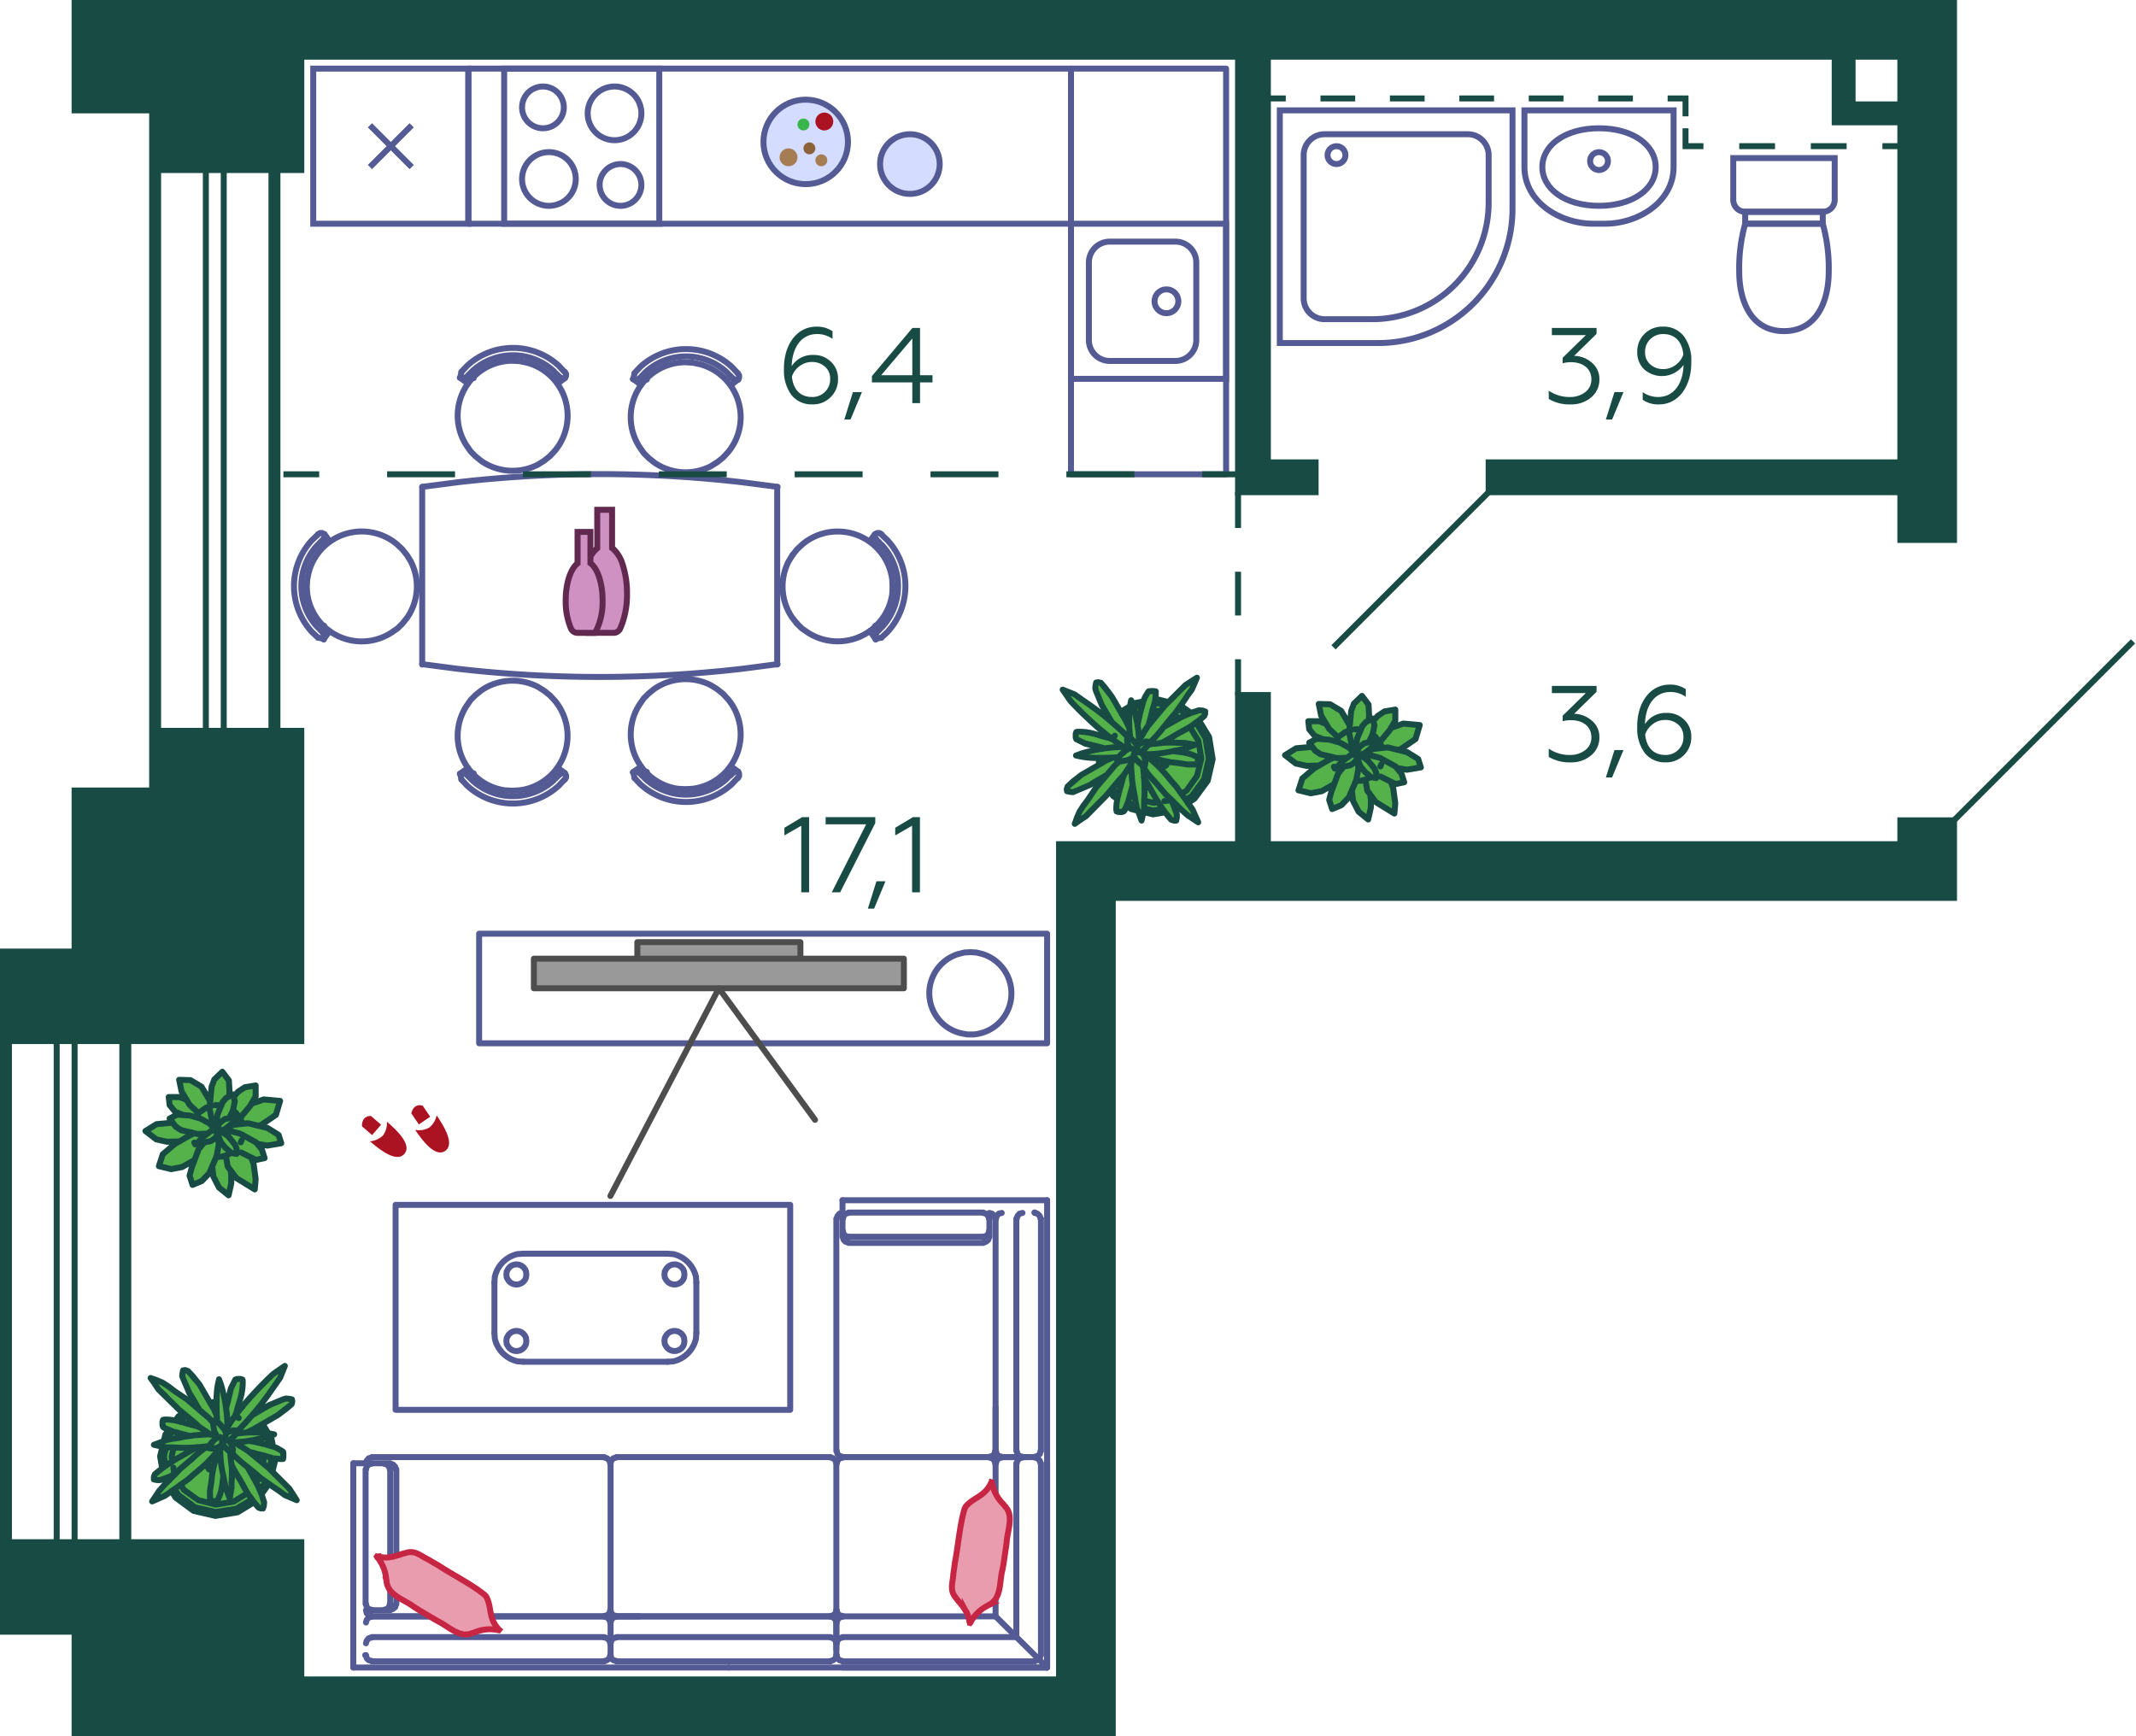 <svg xmlns="http://www.w3.org/2000/svg" width="358" height="291" viewBox="0 0 358 291">
  <title>13k_16fl_4</title>
  <g id="Слой_2" data-name="Слой 2">
    <g id="_13k_16fl_4" data-name="13k_16fl_4">
      <g id="m">
        <rect x="78.5" y="11.5" width="101" height="26" fill="none" stroke="#545a93" stroke-linecap="round" stroke-linejoin="round"/>
        <rect x="179.5" y="11.5" width="26" height="68" fill="none" stroke="#545a93" stroke-linecap="round" stroke-linejoin="round"/>
        <g>
          <line x1="122.126" y1="279.5" x2="59.212" y2="279.5" fill="none" stroke="#545a93" stroke-linecap="round" stroke-linejoin="round"/>
          <polyline points="61.339 277.437 61.468 277.953 61.79 278.275 62.306 278.404" fill="none" stroke="#545a93" stroke-linecap="round" stroke-linejoin="round"/>
          <line x1="59.212" y1="279.5" x2="59.212" y2="245.271" fill="none" stroke="#545a93" stroke-linecap="round" stroke-linejoin="round"/>
          <line x1="65.4" y1="268.864" x2="65.4" y2="246.302" fill="none" stroke="#545a93" stroke-linecap="round" stroke-linejoin="round"/>
          <line x1="66.432" y1="268.864" x2="66.432" y2="246.302" fill="none" stroke="#545a93" stroke-linecap="round" stroke-linejoin="round"/>
          <line x1="61.275" y1="268.864" x2="61.275" y2="246.302" fill="none" stroke="#545a93" stroke-linecap="round" stroke-linejoin="round"/>
          <path d="M61.275,277.437v0Z" fill="none" stroke="#545a93" stroke-linecap="round" stroke-linejoin="round"/>
          <line x1="65.4" y1="269.895" x2="62.306" y2="269.895" fill="none" stroke="#545a93" stroke-linecap="round" stroke-linejoin="round"/>
          <polyline points="64.369 269.831 64.82 269.701 65.207 269.379 65.336 268.863" fill="none" stroke="#545a93" stroke-linecap="round" stroke-linejoin="round"/>
          <polyline points="65.4 269.831 65.851 269.701 66.238 269.379 66.367 268.863" fill="none" stroke="#545a93" stroke-linecap="round" stroke-linejoin="round"/>
          <line x1="61.275" y1="277.437" x2="61.21" y2="277.437" fill="none" stroke="#545a93" stroke-linecap="round" stroke-linejoin="round"/>
          <polyline points="62.306 274.472 61.79 274.601 61.468 274.988 61.339 275.439" fill="none" stroke="#545a93" stroke-linecap="round" stroke-linejoin="round"/>
          <polyline points="61.339 268.864 61.468 269.379 61.79 269.701 62.306 269.831" fill="none" stroke="#545a93" stroke-linecap="round" stroke-linejoin="round"/>
          <polyline points="61.339 269.895 61.468 270.411 61.79 270.733 62.306 270.862" fill="none" stroke="#545a93" stroke-linecap="round" stroke-linejoin="round"/>
          <polyline points="62.306 270.991 61.79 271.12 61.468 271.507 61.339 271.958" fill="none" stroke="#545a93" stroke-linecap="round" stroke-linejoin="round"/>
          <line x1="65.4" y1="245.271" x2="62.306" y2="245.271" fill="none" stroke="#545a93" stroke-linecap="round" stroke-linejoin="round"/>
          <polyline points="66.367 246.302 66.238 245.851 65.851 245.464 65.4 245.335" fill="none" stroke="#545a93" stroke-linecap="round" stroke-linejoin="round"/>
          <polyline points="65.336 246.302 65.207 245.851 64.82 245.464 64.369 245.335" fill="none" stroke="#545a93" stroke-linecap="round" stroke-linejoin="round"/>
          <polyline points="62.306 244.304 61.79 244.433 61.468 244.82 61.339 245.271" fill="none" stroke="#545a93" stroke-linecap="round" stroke-linejoin="round"/>
          <polyline points="62.306 245.335 61.79 245.464 61.468 245.851 61.339 246.302" fill="none" stroke="#545a93" stroke-linecap="round" stroke-linejoin="round"/>
          <line x1="61.275" y1="245.271" x2="59.212" y2="245.271" fill="none" stroke="#545a93" stroke-linecap="round" stroke-linejoin="round"/>
          <polyline points="140.175 245.271 140.046 244.82 139.659 244.433 139.208 244.304" fill="none" stroke="#545a93" stroke-linecap="round" stroke-linejoin="round"/>
          <polyline points="139.208 278.404 139.659 278.275 140.046 277.953 140.175 277.437" fill="none" stroke="#545a93" stroke-linecap="round" stroke-linejoin="round"/>
          <polyline points="140.175 275.439 140.046 274.988 139.659 274.601 139.208 274.472" fill="none" stroke="#545a93" stroke-linecap="round" stroke-linejoin="round"/>
          <polyline points="140.175 271.958 140.046 271.507 139.659 271.12 139.208 270.991" fill="none" stroke="#545a93" stroke-linecap="round" stroke-linejoin="round"/>
          <polyline points="139.208 270.862 139.659 270.733 140.046 270.411 140.175 269.895" fill="none" stroke="#545a93" stroke-linecap="round" stroke-linejoin="round"/>
          <polyline points="101.305 278.404 101.756 278.275 102.143 277.953 102.272 277.437" fill="none" stroke="#545a93" stroke-linecap="round" stroke-linejoin="round"/>
          <polyline points="102.336 277.437 102.465 277.953 102.788 278.275 103.303 278.404" fill="none" stroke="#545a93" stroke-linecap="round" stroke-linejoin="round"/>
          <line x1="139.208" y1="244.24" x2="103.303" y2="244.24" fill="none" stroke="#545a93" stroke-linecap="round" stroke-linejoin="round"/>
          <line x1="139.208" y1="278.469" x2="103.303" y2="278.469" fill="none" stroke="#545a93" stroke-linecap="round" stroke-linejoin="round"/>
          <line x1="139.208" y1="270.927" x2="102.336" y2="270.927" fill="none" stroke="#545a93" stroke-linecap="round" stroke-linejoin="round"/>
          <line x1="139.208" y1="270.927" x2="103.303" y2="270.927" fill="none" stroke="#545a93" stroke-linecap="round" stroke-linejoin="round"/>
          <line x1="139.208" y1="274.408" x2="103.303" y2="274.408" fill="none" stroke="#545a93" stroke-linecap="round" stroke-linejoin="round"/>
          <line x1="107.235" y1="270.927" x2="62.306" y2="270.927" fill="none" stroke="#545a93" stroke-linecap="round" stroke-linejoin="round"/>
          <line x1="101.305" y1="244.24" x2="62.306" y2="244.24" fill="none" stroke="#545a93" stroke-linecap="round" stroke-linejoin="round"/>
          <line x1="101.305" y1="270.927" x2="62.306" y2="270.927" fill="none" stroke="#545a93" stroke-linecap="round" stroke-linejoin="round"/>
          <line x1="101.305" y1="274.408" x2="62.306" y2="274.408" fill="none" stroke="#545a93" stroke-linecap="round" stroke-linejoin="round"/>
          <line x1="101.305" y1="278.469" x2="62.306" y2="278.469" fill="none" stroke="#545a93" stroke-linecap="round" stroke-linejoin="round"/>
          <line x1="175.5" y1="279.5" x2="122.126" y2="279.5" fill="none" stroke="#545a93" stroke-linecap="round" stroke-linejoin="round"/>
          <line x1="102.336" y1="269.895" x2="102.336" y2="245.271" fill="none" stroke="#545a93" stroke-linecap="round" stroke-linejoin="round"/>
          <line x1="102.336" y1="277.437" x2="102.336" y2="275.439" fill="none" stroke="#545a93" stroke-linecap="round" stroke-linejoin="round"/>
          <polyline points="102.272 271.958 102.143 271.506 101.756 271.12 101.305 270.991" fill="none" stroke="#545a93" stroke-linecap="round" stroke-linejoin="round"/>
          <polyline points="101.305 270.862 101.756 270.733 102.143 270.41 102.272 269.895" fill="none" stroke="#545a93" stroke-linecap="round" stroke-linejoin="round"/>
          <polyline points="102.272 275.439 102.143 274.987 101.756 274.601 101.305 274.472" fill="none" stroke="#545a93" stroke-linecap="round" stroke-linejoin="round"/>
          <polyline points="103.303 270.991 102.788 271.12 102.465 271.507 102.336 271.958" fill="none" stroke="#545a93" stroke-linecap="round" stroke-linejoin="round"/>
          <polyline points="103.303 274.472 102.788 274.601 102.465 274.988 102.336 275.439" fill="none" stroke="#545a93" stroke-linecap="round" stroke-linejoin="round"/>
          <line x1="102.336" y1="275.439" x2="102.336" y2="271.957" fill="none" stroke="#545a93" stroke-linecap="round" stroke-linejoin="round"/>
          <polyline points="102.336 269.895 102.465 270.411 102.788 270.733 103.303 270.862" fill="none" stroke="#545a93" stroke-linecap="round" stroke-linejoin="round"/>
          <polyline points="102.272 245.271 102.143 244.82 101.756 244.433 101.305 244.304" fill="none" stroke="#545a93" stroke-linecap="round" stroke-linejoin="round"/>
          <polyline points="103.303 244.304 102.788 244.433 102.465 244.82 102.336 245.271" fill="none" stroke="#545a93" stroke-linecap="round" stroke-linejoin="round"/>
          <polyline points="173.437 278.404 173.889 278.275 174.275 277.953 174.404 277.437" fill="none" stroke="#545a93" stroke-linecap="round" stroke-linejoin="round"/>
          <line x1="175.5" y1="279.5" x2="175.5" y2="245.271" fill="none" stroke="#545a93" stroke-linecap="round" stroke-linejoin="round"/>
          <polyline points="140.24 277.437 140.369 277.953 140.691 278.275 141.207 278.404" fill="none" stroke="#545a93" stroke-linecap="round" stroke-linejoin="round"/>
          <polyline points="166.862 270.926 175.5 279.5 141.207 279.5" fill="none" stroke="#545a93" stroke-linecap="round" stroke-linejoin="round"/>
          <line x1="165.831" y1="244.239" x2="141.207" y2="244.239" fill="none" stroke="#545a93" stroke-linecap="round" stroke-linejoin="round"/>
          <line x1="170.343" y1="274.407" x2="141.207" y2="274.407" fill="none" stroke="#545a93" stroke-linecap="round" stroke-linejoin="round"/>
          <line x1="166.862" y1="270.926" x2="141.207" y2="270.926" fill="none" stroke="#545a93" stroke-linecap="round" stroke-linejoin="round"/>
          <line x1="173.437" y1="278.468" x2="141.207" y2="278.468" fill="none" stroke="#545a93" stroke-linecap="round" stroke-linejoin="round"/>
          <line x1="172.406" y1="244.239" x2="141.207" y2="244.239" fill="none" stroke="#545a93" stroke-linecap="round" stroke-linejoin="round"/>
          <polyline points="140.175 269.895 140.175 245.27 140.175 276.47" fill="none" stroke="#545a93" stroke-linecap="round" stroke-linejoin="round"/>
          <line x1="140.175" y1="277.437" x2="140.175" y2="275.438" fill="none" stroke="#545a93" stroke-linecap="round" stroke-linejoin="round"/>
          <polyline points="141.207 270.991 140.691 271.12 140.369 271.507 140.24 271.958" fill="none" stroke="#545a93" stroke-linecap="round" stroke-linejoin="round"/>
          <polyline points="141.207 274.472 140.691 274.601 140.369 274.988 140.24 275.439" fill="none" stroke="#545a93" stroke-linecap="round" stroke-linejoin="round"/>
          <line x1="140.175" y1="275.439" x2="140.175" y2="271.957" fill="none" stroke="#545a93" stroke-linecap="round" stroke-linejoin="round"/>
          <polyline points="140.24 269.895 140.369 270.411 140.691 270.733 141.207 270.862" fill="none" stroke="#545a93" stroke-linecap="round" stroke-linejoin="round"/>
          <polyline points="140.24 243.208 140.369 243.724 140.691 244.046 141.207 244.175" fill="none" stroke="#545a93" stroke-linecap="round" stroke-linejoin="round"/>
          <polyline points="141.207 244.304 140.691 244.433 140.369 244.82 140.24 245.271" fill="none" stroke="#545a93" stroke-linecap="round" stroke-linejoin="round"/>
          <polyline points="141.207 244.304 140.691 244.433 140.369 244.82 140.24 245.271" fill="none" stroke="#545a93" stroke-linecap="round" stroke-linejoin="round"/>
          <line x1="174.469" y1="245.271" x2="174.469" y2="277.437" fill="none" stroke="#545a93" stroke-linecap="round" stroke-linejoin="round"/>
          <line x1="166.862" y1="235.86" x2="166.862" y2="270.926" fill="none" stroke="#545a93" stroke-linecap="round" stroke-linejoin="round"/>
          <line x1="170.343" y1="245.271" x2="170.343" y2="274.407" fill="none" stroke="#545a93" stroke-linecap="round" stroke-linejoin="round"/>
          <line x1="173.437" y1="244.24" x2="171.374" y2="244.24" fill="none" stroke="#545a93" stroke-linecap="round" stroke-linejoin="round"/>
          <polyline points="174.404 245.271 174.275 244.82 173.888 244.433 173.437 244.304" fill="none" stroke="#545a93" stroke-linecap="round" stroke-linejoin="round"/>
          <polyline points="173.437 244.175 173.888 244.046 174.275 243.724 174.404 243.208" fill="none" stroke="#545a93" stroke-linecap="round" stroke-linejoin="round"/>
          <polyline points="166.927 243.208 167.056 243.724 167.378 244.046 167.894 244.175" fill="none" stroke="#545a93" stroke-linecap="round" stroke-linejoin="round"/>
          <polyline points="165.831 244.175 166.282 244.046 166.669 243.724 166.798 243.208" fill="none" stroke="#545a93" stroke-linecap="round" stroke-linejoin="round"/>
          <polyline points="167.893 244.304 167.378 244.433 167.056 244.82 166.927 245.271" fill="none" stroke="#545a93" stroke-linecap="round" stroke-linejoin="round"/>
          <polyline points="166.798 245.271 166.669 244.82 166.282 244.433 165.831 244.304" fill="none" stroke="#545a93" stroke-linecap="round" stroke-linejoin="round"/>
          <line x1="171.374" y1="244.24" x2="167.894" y2="244.24" fill="none" stroke="#545a93" stroke-linecap="round" stroke-linejoin="round"/>
          <polyline points="170.408 243.208 170.536 243.724 170.859 244.046 171.374 244.175" fill="none" stroke="#545a93" stroke-linecap="round" stroke-linejoin="round"/>
          <polyline points="171.374 244.304 170.859 244.433 170.536 244.82 170.408 245.271" fill="none" stroke="#545a93" stroke-linecap="round" stroke-linejoin="round"/>
          <line x1="174.469" y1="204.273" x2="174.469" y2="243.208" fill="none" stroke="#545a93" stroke-linecap="round" stroke-linejoin="round"/>
          <line x1="175.5" y1="201.179" x2="175.5" y2="279.5" fill="none" stroke="#545a93" stroke-linecap="round" stroke-linejoin="round"/>
          <line x1="140.175" y1="204.273" x2="140.175" y2="243.208" fill="none" stroke="#545a93" stroke-linecap="round" stroke-linejoin="round"/>
          <polyline points="166.862 243.208 166.862 204.273 166.862 244.239" fill="none" stroke="#545a93" stroke-linecap="round" stroke-linejoin="round"/>
          <line x1="170.343" y1="204.273" x2="170.343" y2="243.208" fill="none" stroke="#545a93" stroke-linecap="round" stroke-linejoin="round"/>
          <line x1="164.799" y1="203.242" x2="142.238" y2="203.242" fill="none" stroke="#545a93" stroke-linecap="round" stroke-linejoin="round"/>
          <line x1="164.799" y1="208.335" x2="142.238" y2="208.335" fill="none" stroke="#545a93" stroke-linecap="round" stroke-linejoin="round"/>
          <line x1="164.799" y1="207.303" x2="142.238" y2="207.303" fill="none" stroke="#545a93" stroke-linecap="round" stroke-linejoin="round"/>
          <path d="M173.437,203.242h0Z" fill="none" stroke="#545a93" stroke-linecap="round" stroke-linejoin="round"/>
          <line x1="175.5" y1="201.179" x2="141.207" y2="201.179" fill="none" stroke="#545a93" stroke-linecap="round" stroke-linejoin="round"/>
          <line x1="141.207" y1="207.303" x2="141.207" y2="204.273" fill="none" stroke="#545a93" stroke-linecap="round" stroke-linejoin="round"/>
          <polyline points="141.271 206.336 141.4 206.852 141.722 207.174 142.238 207.303" fill="none" stroke="#545a93" stroke-linecap="round" stroke-linejoin="round"/>
          <polyline points="141.271 207.303 141.4 207.819 141.722 208.141 142.238 208.27" fill="none" stroke="#545a93" stroke-linecap="round" stroke-linejoin="round"/>
          <line x1="141.207" y1="201.179" x2="141.207" y2="203.242" fill="none" stroke="#545a93" stroke-linecap="round" stroke-linejoin="round"/>
          <polyline points="141.207 203.307 140.691 203.435 140.369 203.822 140.24 204.273" fill="none" stroke="#545a93" stroke-linecap="round" stroke-linejoin="round"/>
          <polyline points="142.238 203.307 141.722 203.435 141.4 203.822 141.271 204.273" fill="none" stroke="#545a93" stroke-linecap="round" stroke-linejoin="round"/>
          <polyline points="164.799 207.303 165.251 207.174 165.637 206.852 165.766 206.336" fill="none" stroke="#545a93" stroke-linecap="round" stroke-linejoin="round"/>
          <line x1="165.831" y1="207.303" x2="165.831" y2="204.273" fill="none" stroke="#545a93" stroke-linecap="round" stroke-linejoin="round"/>
          <polyline points="164.799 208.27 165.251 208.141 165.637 207.819 165.766 207.303" fill="none" stroke="#545a93" stroke-linecap="round" stroke-linejoin="round"/>
          <polyline points="174.404 204.274 174.275 203.822 173.888 203.436 173.437 203.307" fill="none" stroke="#545a93" stroke-linecap="round" stroke-linejoin="round"/>
          <line x1="173.437" y1="203.242" x2="173.373" y2="203.242" fill="none" stroke="#545a93" stroke-linecap="round" stroke-linejoin="round"/>
          <polyline points="166.798 204.273 166.669 203.822 166.282 203.435 165.831 203.306" fill="none" stroke="#545a93" stroke-linecap="round" stroke-linejoin="round"/>
          <polyline points="165.766 204.273 165.637 203.822 165.251 203.435 164.799 203.306" fill="none" stroke="#545a93" stroke-linecap="round" stroke-linejoin="round"/>
          <polyline points="167.893 203.307 167.378 203.435 167.056 203.822 166.927 204.273" fill="none" stroke="#545a93" stroke-linecap="round" stroke-linejoin="round"/>
          <polyline points="171.374 203.307 170.859 203.435 170.536 203.822 170.408 204.273" fill="none" stroke="#545a93" stroke-linecap="round" stroke-linejoin="round"/>
          <path d="M87.7,210.14l-.967.064a5.051,5.051,0,0,0-3.8,3.8l-.065.967" fill="none" stroke="#545a93" stroke-linecap="round" stroke-linejoin="round"/>
          <path d="M116.711,214.974l-.064-.967a5.051,5.051,0,0,0-3.8-3.8l-.967-.064" fill="none" stroke="#545a93" stroke-linecap="round" stroke-linejoin="round"/>
          <path d="M111.877,228.253l.967-.064a5.051,5.051,0,0,0,3.8-3.8l.064-.967" fill="none" stroke="#545a93" stroke-linecap="round" stroke-linejoin="round"/>
          <line x1="116.711" y1="223.418" x2="116.711" y2="214.974" fill="none" stroke="#545a93" stroke-linecap="round" stroke-linejoin="round"/>
          <line x1="111.877" y1="228.253" x2="87.704" y2="228.253" fill="none" stroke="#545a93" stroke-linecap="round" stroke-linejoin="round"/>
          <line x1="111.877" y1="210.139" x2="87.704" y2="210.139" fill="none" stroke="#545a93" stroke-linecap="round" stroke-linejoin="round"/>
          <path d="M111.361,213.621l.065.515.257.451a1.672,1.672,0,0,0,2.966-.451l.064-.515-.064-.516a1.672,1.672,0,0,0-2.966-.452l-.257.452Z" fill="none" stroke="#545a93" stroke-linecap="round" stroke-linejoin="round"/>
          <path d="M111.361,224.772l.065.516.257.451a1.672,1.672,0,0,0,2.966-.451l.064-.516-.064-.516a1.672,1.672,0,0,0-2.966-.451l-.257.451Z" fill="none" stroke="#545a93" stroke-linecap="round" stroke-linejoin="round"/>
          <line x1="82.869" y1="223.418" x2="82.869" y2="214.974" fill="none" stroke="#545a93" stroke-linecap="round" stroke-linejoin="round"/>
          <path d="M84.867,213.621l.065.515.258.451a1.671,1.671,0,0,0,2.965-.451l.064-.515-.064-.516a1.671,1.671,0,0,0-2.965-.452l-.258.452Z" fill="none" stroke="#545a93" stroke-linecap="round" stroke-linejoin="round"/>
          <path d="M84.867,224.772l.065.516.258.451a1.671,1.671,0,0,0,2.965-.451l.064-.516-.064-.516a1.671,1.671,0,0,0-2.965-.451l-.258.451Z" fill="none" stroke="#545a93" stroke-linecap="round" stroke-linejoin="round"/>
          <path d="M82.869,223.418l.065.967a5.052,5.052,0,0,0,3.8,3.8l.967.064" fill="none" stroke="#545a93" stroke-linecap="round" stroke-linejoin="round"/>
          <rect x="66.303" y="201.953" width="66.137" height="34.358" fill="none" stroke="#545a93" stroke-linecap="round" stroke-linejoin="round"/>
        </g>
        <g>
          <rect x="80.303" y="156.5" width="95.197" height="18.371" fill="none" stroke="#545a93" stroke-linecap="round" stroke-linejoin="round"/>
          <rect x="106.819" y="157.918" width="27.332" height="4.448" fill="#999" stroke="#4d4d4d" stroke-linecap="round" stroke-linejoin="round"/>
          <rect x="89.479" y="160.69" width="62.012" height="4.964" fill="#999" stroke="#4d4d4d" stroke-linecap="round" stroke-linejoin="round"/>
          <path d="M162.643,159.594l-1.032.064-1.031.258A6.888,6.888,0,0,0,161.1,173.2l1.031.194h1.031a6.911,6.911,0,0,0,1.547-13.473l-1.031-.258Z" fill="none" stroke="#545a93" stroke-linecap="round" stroke-linejoin="round"/>
          <polyline points="136.6 187.699 120.485 165.654 102.307 200.463" fill="none" stroke="#4d4d4d" stroke-linecap="round" stroke-linejoin="round"/>
        </g>
        <g>
          <line x1="78.563" y1="130.213" x2="79.401" y2="129.633" fill="none" stroke="#545a93" stroke-linecap="round" stroke-linejoin="round"/>
          <line x1="77.08" y1="129.698" x2="78.434" y2="128.731" fill="none" stroke="#545a93" stroke-linecap="round" stroke-linejoin="round"/>
          <polyline points="78.24 129.891 77.918 129.633 77.467 129.569 77.08 129.698" fill="none" stroke="#545a93" stroke-linecap="round" stroke-linejoin="round"/>
          <line x1="77.145" y1="129.698" x2="77.338" y2="130.664" fill="none" stroke="#545a93" stroke-linecap="round" stroke-linejoin="round"/>
          <line x1="106.152" y1="129.44" x2="106.346" y2="130.407" fill="none" stroke="#545a93" stroke-linecap="round" stroke-linejoin="round"/>
          <polyline points="107.248 129.633 106.926 129.375 106.475 129.311 106.088 129.44" fill="none" stroke="#545a93" stroke-linecap="round" stroke-linejoin="round"/>
          <line x1="106.088" y1="129.44" x2="107.441" y2="128.473" fill="none" stroke="#545a93" stroke-linecap="round" stroke-linejoin="round"/>
          <line x1="107.57" y1="129.955" x2="108.408" y2="129.375" fill="none" stroke="#545a93" stroke-linecap="round" stroke-linejoin="round"/>
          <polyline points="94.678 130.664 94.872 130.342 94.872 129.955 94.678 129.633" fill="none" stroke="#545a93" stroke-linecap="round" stroke-linejoin="round"/>
          <line x1="93.389" y1="130.213" x2="92.68" y2="129.698" fill="none" stroke="#545a93" stroke-linecap="round" stroke-linejoin="round"/>
          <line x1="94.678" y1="129.569" x2="93.518" y2="128.731" fill="none" stroke="#545a93" stroke-linecap="round" stroke-linejoin="round"/>
          <polyline points="94.678 129.633 94.162 129.569 93.711 129.891" fill="none" stroke="#545a93" stroke-linecap="round" stroke-linejoin="round"/>
          <polyline points="123.75 129.375 123.235 129.311 122.783 129.633" fill="none" stroke="#545a93" stroke-linecap="round" stroke-linejoin="round"/>
          <line x1="123.686" y1="129.311" x2="122.526" y2="128.473" fill="none" stroke="#545a93" stroke-linecap="round" stroke-linejoin="round"/>
          <line x1="122.461" y1="129.955" x2="121.752" y2="129.44" fill="none" stroke="#545a93" stroke-linecap="round" stroke-linejoin="round"/>
          <polyline points="123.686 130.407 123.879 130.084 123.879 129.698 123.686 129.375" fill="none" stroke="#545a93" stroke-linecap="round" stroke-linejoin="round"/>
          <path d="M107.248,129.569l.9.967a10.1,10.1,0,0,0,13.665,0l.9-.967" fill="none" stroke="#545a93" stroke-linecap="round" stroke-linejoin="round"/>
          <path d="M106.345,130.407l.968,1.031a11.342,11.342,0,0,0,15.341,0l.967-1.031" fill="none" stroke="#545a93" stroke-linecap="round" stroke-linejoin="round"/>
          <path d="M77.338,130.664l.967,1.032a11.345,11.345,0,0,0,15.342,0l.967-1.032" fill="none" stroke="#545a93" stroke-linecap="round" stroke-linejoin="round"/>
          <path d="M78.24,129.826l.9.967a10.1,10.1,0,0,0,13.666,0l.9-.967" fill="none" stroke="#545a93" stroke-linecap="round" stroke-linejoin="round"/>
          <line x1="53.294" y1="106.878" x2="54.261" y2="107.072" fill="none" stroke="#545a93" stroke-linecap="round" stroke-linejoin="round"/>
          <line x1="53.745" y1="105.653" x2="54.325" y2="104.88" fill="none" stroke="#545a93" stroke-linecap="round" stroke-linejoin="round"/>
          <polyline points="54.261 107.201 54.39 106.814 54.325 106.363 54.067 106.04" fill="none" stroke="#545a93" stroke-linecap="round" stroke-linejoin="round"/>
          <line x1="54.261" y1="107.136" x2="55.228" y2="105.782" fill="none" stroke="#545a93" stroke-linecap="round" stroke-linejoin="round"/>
          <polyline points="54.325 89.538 54.003 89.345 53.616 89.345 53.294 89.538" fill="none" stroke="#545a93" stroke-linecap="round" stroke-linejoin="round"/>
          <polyline points="54.067 90.505 54.39 90.054 54.326 89.538" fill="none" stroke="#545a93" stroke-linecap="round" stroke-linejoin="round"/>
          <line x1="54.39" y1="89.538" x2="55.228" y2="90.698" fill="none" stroke="#545a93" stroke-linecap="round" stroke-linejoin="round"/>
          <line x1="78.563" y1="62.787" x2="79.401" y2="63.367" fill="none" stroke="#545a93" stroke-linecap="round" stroke-linejoin="round"/>
          <line x1="77.08" y1="63.302" x2="78.434" y2="64.269" fill="none" stroke="#545a93" stroke-linecap="round" stroke-linejoin="round"/>
          <line x1="77.338" y1="62.336" x2="77.145" y2="63.302" fill="none" stroke="#545a93" stroke-linecap="round" stroke-linejoin="round"/>
          <polyline points="77.08 63.302 77.467 63.431 77.918 63.367 78.241 63.109" fill="none" stroke="#545a93" stroke-linecap="round" stroke-linejoin="round"/>
          <line x1="53.745" y1="90.827" x2="54.261" y2="91.537" fill="none" stroke="#545a93" stroke-linecap="round" stroke-linejoin="round"/>
          <path d="M54.132,90.505l-.967.9a10.1,10.1,0,0,0,0,13.665l.967.9" fill="none" stroke="#545a93" stroke-linecap="round" stroke-linejoin="round"/>
          <path d="M68.185,93.019l-.774-.967-.9-.838A9.189,9.189,0,0,0,51.747,95.92l-.258,1.225-.064,1.224a9.193,9.193,0,0,0,14.181,7.671l1.032-.709.838-.838.773-.967a9.242,9.242,0,0,0,.58-9.475l-.644-1.032" fill="none" stroke="#545a93" stroke-linecap="round" stroke-linejoin="round"/>
          <line x1="70.763" y1="111.391" x2="70.763" y2="81.609" fill="none" stroke="#545a93" stroke-linecap="round" stroke-linejoin="round"/>
          <path d="M53.294,89.6l-1.031.967a11.342,11.342,0,0,0,0,15.341l1.031.967" fill="none" stroke="#545a93" stroke-linecap="round" stroke-linejoin="round"/>
          <line x1="106.088" y1="63.496" x2="107.441" y2="64.527" fill="none" stroke="#545a93" stroke-linecap="round" stroke-linejoin="round"/>
          <line x1="107.57" y1="63.045" x2="108.408" y2="63.625" fill="none" stroke="#545a93" stroke-linecap="round" stroke-linejoin="round"/>
          <polyline points="106.088 63.56 106.475 63.689 106.926 63.625 107.248 63.367" fill="none" stroke="#545a93" stroke-linecap="round" stroke-linejoin="round"/>
          <line x1="106.345" y1="62.593" x2="106.152" y2="63.56" fill="none" stroke="#545a93" stroke-linecap="round" stroke-linejoin="round"/>
          <line x1="94.678" y1="63.367" x2="93.518" y2="64.269" fill="none" stroke="#545a93" stroke-linecap="round" stroke-linejoin="round"/>
          <polyline points="93.711 63.109 94.163 63.431 94.678 63.367" fill="none" stroke="#545a93" stroke-linecap="round" stroke-linejoin="round"/>
          <line x1="93.389" y1="62.787" x2="92.68" y2="63.238" fill="none" stroke="#545a93" stroke-linecap="round" stroke-linejoin="round"/>
          <polyline points="94.678 63.367 94.872 63.045 94.872 62.658 94.678 62.336" fill="none" stroke="#545a93" stroke-linecap="round" stroke-linejoin="round"/>
          <line x1="123.686" y1="63.625" x2="122.526" y2="64.527" fill="none" stroke="#545a93" stroke-linecap="round" stroke-linejoin="round"/>
          <polyline points="123.686 63.625 123.879 63.302 123.879 62.916 123.686 62.593" fill="none" stroke="#545a93" stroke-linecap="round" stroke-linejoin="round"/>
          <line x1="122.461" y1="63.045" x2="121.752" y2="63.496" fill="none" stroke="#545a93" stroke-linecap="round" stroke-linejoin="round"/>
          <polyline points="122.783 63.367 123.235 63.689 123.75 63.625" fill="none" stroke="#545a93" stroke-linecap="round" stroke-linejoin="round"/>
          <line x1="130.261" y1="111.391" x2="130.261" y2="81.609" fill="none" stroke="#545a93" stroke-linecap="round" stroke-linejoin="round"/>
          <path d="M130.325,81.609l-5.93-.773a208.718,208.718,0,0,0-47.7,0l-5.93.773" fill="none" stroke="#545a93" stroke-linecap="round" stroke-linejoin="round"/>
          <path d="M70.763,111.326l5.93.774a208.718,208.718,0,0,0,47.7,0l5.93-.774" fill="none" stroke="#545a93" stroke-linecap="round" stroke-linejoin="round"/>
          <path d="M120.205,77.484l.967-.774.838-.9A9.189,9.189,0,0,0,117.3,61.046l-1.225-.258-1.224-.064a9.193,9.193,0,0,0-7.671,14.181l.709,1.032.838.838.967.773a9.242,9.242,0,0,0,9.475.581l1.032-.645" fill="none" stroke="#545a93" stroke-linecap="round" stroke-linejoin="round"/>
          <path d="M123.621,62.529l-.967-1.031a11.342,11.342,0,0,0-15.341,0l-.967,1.031" fill="none" stroke="#545a93" stroke-linecap="round" stroke-linejoin="round"/>
          <path d="M122.719,63.367l-.9-.967a10.1,10.1,0,0,0-13.665,0l-.9.967" fill="none" stroke="#545a93" stroke-linecap="round" stroke-linejoin="round"/>
          <path d="M91.2,77.226l.967-.773.838-.9A9.189,9.189,0,0,0,88.3,60.788l-1.224-.257-1.225-.065a9.194,9.194,0,0,0-7.671,14.182l.709,1.031.838.838.967.774a9.246,9.246,0,0,0,9.476.58l1.031-.645" fill="none" stroke="#545a93" stroke-linecap="round" stroke-linejoin="round"/>
          <path d="M93.711,63.174l-.9-.967a10.1,10.1,0,0,0-13.666,0l-.9.967" fill="none" stroke="#545a93" stroke-linecap="round" stroke-linejoin="round"/>
          <path d="M94.614,62.336,93.647,61.3a11.345,11.345,0,0,0-15.342,0l-.967,1.032" fill="none" stroke="#545a93" stroke-linecap="round" stroke-linejoin="round"/>
          <line x1="147.278" y1="105.653" x2="146.699" y2="104.88" fill="none" stroke="#545a93" stroke-linecap="round" stroke-linejoin="round"/>
          <line x1="146.763" y1="107.136" x2="145.796" y2="105.782" fill="none" stroke="#545a93" stroke-linecap="round" stroke-linejoin="round"/>
          <polyline points="146.956 106.04 146.698 106.363 146.634 106.814 146.763 107.201" fill="none" stroke="#545a93" stroke-linecap="round" stroke-linejoin="round"/>
          <line x1="146.763" y1="107.072" x2="147.73" y2="106.878" fill="none" stroke="#545a93" stroke-linecap="round" stroke-linejoin="round"/>
          <line x1="146.634" y1="89.538" x2="145.796" y2="90.698" fill="none" stroke="#545a93" stroke-linecap="round" stroke-linejoin="round"/>
          <polyline points="147.73 89.538 147.408 89.345 147.021 89.345 146.698 89.538 146.634 90.054 146.956 90.505" fill="none" stroke="#545a93" stroke-linecap="round" stroke-linejoin="round"/>
          <path d="M146.892,105.976l.967-.9a10.1,10.1,0,0,0,0-13.665l-.967-.9" fill="none" stroke="#545a93" stroke-linecap="round" stroke-linejoin="round"/>
          <path d="M147.73,106.878l1.031-.967a11.342,11.342,0,0,0,0-15.341L147.73,89.6" fill="none" stroke="#545a93" stroke-linecap="round" stroke-linejoin="round"/>
          <line x1="147.278" y1="90.827" x2="146.763" y2="91.537" fill="none" stroke="#545a93" stroke-linecap="round" stroke-linejoin="round"/>
          <path d="M133.548,104.493l.838.838,1.032.709a9.23,9.23,0,0,0,14.117-6.446l.064-1.225-.064-1.224a9.208,9.208,0,0,0-15.02-5.931l-.9.838-.774.967" fill="none" stroke="#545a93" stroke-linecap="round" stroke-linejoin="round"/>
          <path d="M132.839,93.019,132.2,94.05a9.244,9.244,0,0,0,.58,9.476l.773.967" fill="none" stroke="#545a93" stroke-linecap="round" stroke-linejoin="round"/>
          <path d="M108.731,116.225l-.838.838-.709,1.032a9.217,9.217,0,0,0,6.446,14.117l1.225.064,1.224-.064a9.208,9.208,0,0,0,5.931-15.02l-.838-.9-.967-.774-1.031-.644a9.241,9.241,0,0,0-9.476.58l-.967.773" fill="none" stroke="#545a93" stroke-linecap="round" stroke-linejoin="round"/>
          <path d="M79.723,116.483l-.838.838-.709,1.031a9.218,9.218,0,0,0,6.446,14.117l1.225.065,1.225-.065A9.207,9.207,0,0,0,93,117.45l-.838-.9-.967-.774-1.031-.645a9.246,9.246,0,0,0-9.476.58l-.967.774" fill="none" stroke="#545a93" stroke-linecap="round" stroke-linejoin="round"/>
        </g>
      </g>
      <g id="m_color">
        <g>
          <path d="M236.108,125.65l1.846,1.148a.507.507,0,0,1,.213.273l.449,1.4a.5.5,0,0,1-.393.648l-2.344.4a.474.474,0,0,1-.172,0l-.37-.066a.49.49,0,0,1,.039.071l.449,1.446a.5.5,0,0,1-.378.641l-1.447.3c-.009,0-.018-.005-.027,0A.506.506,0,0,1,234,132l.349,2.594a.526.526,0,0,1,0,.112l-.15,1.7a.5.5,0,0,1-.762.383l-3.093-1.9a.5.5,0,0,1-.083-.076v.546a.508.508,0,0,1-.012.11l-.449,2a.5.5,0,0,1-.806.279l-1.6-1.3a.507.507,0,0,1-.13-.161l-.948-1.845a.5.5,0,0,1-.053-.173l-.009-.079-1.075,1.119a.513.513,0,0,1-.168.115l-1.547.648a.491.491,0,0,1-.4-.007.5.5,0,0,1-.267-.3l-.5-1.546a.483.483,0,0,1-.007-.284l.363-1.342.019-.051-.9.512a.5.5,0,0,1-.156.057l-1.846.35a.5.5,0,0,1-.211-.006l-2.045-.5a.5.5,0,0,1-.359-.643l.649-1.995a.489.489,0,0,1,.152-.227l1.444-1.221-.409.01a.523.523,0,0,1-.121-.012l-1.8-.4a.529.529,0,0,1-.2-.094l-1.8-1.4a.5.5,0,0,1,.043-.823L216.971,125a.519.519,0,0,1,.219-.074l1.829-.169a.494.494,0,0,1-.077-.391.5.5,0,0,1,.258-.333l.741-.385-.9-1.1a.5.5,0,0,1-.111-.262l-.15-1.347a.5.5,0,0,1,.5-.557h1.827L221,120.2a.5.5,0,0,1-.062-.157l-.4-1.946a.5.5,0,0,1,.492-.6h.014l1.9.05a.512.512,0,0,1,.244.071l1.846,1.1a.511.511,0,0,1,.176.176l.674,1.139.089-.932a.528.528,0,0,1,.031-.129l.449-1.2a.484.484,0,0,1,.121-.185l1.347-1.3a.5.5,0,0,1,.348-.141l.039,0a.5.5,0,0,1,.361.2l1.1,1.447a.5.5,0,0,1,.1.274l.1,1.8,0,.095a.552.552,0,0,1,.1-.025.5.5,0,0,1,.19.04l.282-.319a.539.539,0,0,1,.1-.089l1.147-.748a.507.507,0,0,1,.192-.075l1.8-.3a.567.567,0,0,1,.082-.007.5.5,0,0,1,.5.5v1.846a.506.506,0,0,1-.067.252l-.03.05.776-.277a.5.5,0,0,1,.166-.028.331.331,0,0,1,.045,0l2.744.249a.5.5,0,0,1,.437.644l-.7,2.345a.511.511,0,0,1-.2.271l-1.811,1.231.251.062A.488.488,0,0,1,236.108,125.65Z" fill="#174b43"/>
          <path d="M235.8,128.511l1.687-.288-.215-.67-1.622-1.008-3.08-.758-2.289.234-.34.136,1.446.383a.469.469,0,0,1,.112.045l2.644,1.446a.519.519,0,0,1,.145.119l.092.111Z" fill="#55b24b"/>
          <path d="M224.958,123.693a.49.49,0,0,1-.183.08.481.481,0,0,1-.06.12l-.069.088.058.016a.491.491,0,0,1,.106.043l1.2.66,0-.008a.48.48,0,0,1-.036-.111l-.288-1.4Z" fill="#55b24b"/>
          <path d="M223.516,124.7l-.779-.222-1.953-.139-.6.311.595.8.75.5,1.555.368c.013,0,.025,0,.038,0a.493.493,0,0,1,.235.068l.763.18,1.457-.046.033-.011.453-.34a.518.518,0,0,1,.116-.049l-.374-.394-1.428-.783-.608-.173A.492.492,0,0,1,223.516,124.7Z" fill="#55b24b"/>
          <path d="M224.205,128.923a.172.172,0,0,1,0,.024l.019-.023Z" fill="#55b24b"/>
          <path d="M230.153,129.819v-.2l-.231-.54-.965-1.194-.67-.5-.131-.035.041.227.3.679.642.781.859.731a.471.471,0,0,1,.089.039Z" fill="#55b24b"/>
          <polygon points="228.512 125.782 229.597 124.905 228.873 125.05 228.209 125.557 228.04 125.897 228.027 125.953 228.512 125.782" fill="#55b24b"/>
          <polygon points="228.785 130.167 228.871 130.124 228.425 129.741 228.087 129.336 227.896 130.377 228.079 130.367 228.785 130.167" fill="#55b24b"/>
          <path d="M226.871,127.127a.449.449,0,0,1,.011-.082l0-.047-.319.053-1.2.9.745-.149.616-.424Z" fill="#55b24b"/>
          <path d="M226.877,122.674a.483.483,0,0,1-.2.135l-.044.016.264,1.287.066-.409a.562.562,0,0,1,.033-.113l.348-.84-.26-.013A.49.49,0,0,1,226.877,122.674Z" fill="#55b24b"/>
          <path d="M228.607,122.335a.51.51,0,0,1-.122.294l-.536,1.291-.1.652.51-.39a.5.5,0,0,1,.207-.094l.5-.095.515-1.07.264-1.321-.111-.426-.095.049a.417.417,0,0,1-.066.035l-.342.178-.483.565Z" fill="#55b24b"/>
          <path d="M234.7,130.736l-.256-.822-.728-.874a.571.571,0,0,1-.039-.047l-.1-.127-1.594-.872a.485.485,0,0,1-.015.325l-.149.349a.5.5,0,1,1-.923-.394l.149-.349a.481.481,0,0,1,.328-.265l-.3-.165-1.485-.393.027.02a.454.454,0,0,1,.089.086l1.048,1.3a.505.505,0,0,1,.072.117l.3.7a.519.519,0,0,1,.04.2v.223a.5.5,0,0,1,.472-.024l1.676.839h0l.66.33Z" fill="#55b24b"/>
          <path d="M230.95,134.081l2.32,1.421.073-.833-.334-2.481-.308-.81-1.521-.762a.412.412,0,0,1-.057-.044.48.48,0,0,1-.555.339l-.761-.134-.4.194.224,1.34.386.519a.461.461,0,0,1,.081.109Z" fill="#55b24b"/>
          <path d="M228.11,135.731l.887.721.259-1.152,0-1.279-.08-.639-.424-.57a.505.505,0,0,1-.092-.217l-.216-1.29-.145.042a.455.455,0,0,1-.115.02l-.6.032-.5,1.17.169,1.491Z" fill="#55b24b"/>
          <path d="M223.582,134.931l.947-.4,1.113-1.157.438-1.017a.5.5,0,0,1,.082-.191l.561-1.3a.5.5,0,0,1,.113-.279l.32-1.74-.048-.512-.508.35a.506.506,0,0,1-.187.078l-.934.187-.766.967-1.106,2.974-.31,1.154Z" fill="#55b24b"/>
          <path d="M218.28,132.1l1.414.345,1.656-.313,1.865-1.066.585-1.575a.5.5,0,0,1,.077-.137l.07-.089h0a.5.5,0,0,1-.675-.224l-.15-.3a.5.5,0,0,1,.719-.643c.006-.007.006-.018.013-.025l.477-.509-.245.007a.387.387,0,0,1-.131-.013l-.351-.083-.045.009a.5.5,0,0,1-.315.182c-.013,0-.025,0-.038,0l-1.695.967a.489.489,0,0,1-.3.172l-.605.345-1.887,1.6Z" fill="#55b24b"/>
          <path d="M216.267,126.622l1.138.885,1.626.362,1.889-.044,1.209-.694-.917-.217a.513.513,0,0,1-.163-.07l-.9-.6a.5.5,0,0,1-.125-.119l-.313-.423-2.312.214Z" fill="#55b24b"/>
          <path d="M221.027,121.391h-1.185l.072.641.723.884,1.228.5,0,0,1.04.079.689.192.022-.029-1.188-1.108a.513.513,0,0,1-.088-.109l-.4-.674Z" fill="#55b24b"/>
          <path d="M224.4,119.509l-1.624-.965-1.133-.03.255,1.242.758,1.264a.492.492,0,0,1,.141.235l.367.612,1.15,1.073a.492.492,0,0,1,.063-.066l.848-.6a.505.505,0,0,1,.124-.065l.326-.114.035-.371Z" fill="#55b24b"/>
          <path d="M228.866,118.277l-.664-.875-.857.826-.387,1.029-.252,2.636c.012.006.026.006.037.012a.5.5,0,0,1,.37-.172h.026l.617.031.092-.22a.519.519,0,0,1,.082-.135l.6-.7a.505.505,0,0,1,.149-.119l.247-.128.033-.595Z" fill="#55b24b"/>
          <path d="M233.346,119.536l-1.107.184-1,.654-.524.594.129.493a.5.5,0,0,1,.006.225l-.243,1.218.339.307a.5.5,0,0,1,.143.264.488.488,0,0,1,.172.122l1.257-1.514.112-.192a.486.486,0,0,1,.125-.216l.593-1.021Z" fill="#55b24b"/>
          <path d="M234.548,125.106l2.262-1.539.473-1.585-2.024-.184-1.723.605-.066.026-.132.226-1.5,1.821.144.362.573-.059.051,0a.487.487,0,0,1,.12.015l1.523.375Z" fill="#55b24b"/>
        </g>
        <g>
          <path d="M45.108,188.65l1.846,1.148a.507.507,0,0,1,.213.273l.449,1.4a.5.5,0,0,1-.393.648l-2.344.4a.474.474,0,0,1-.172,0l-.37-.066a.49.49,0,0,1,.039.071l.449,1.446a.5.5,0,0,1-.378.641l-1.447.3c-.009,0-.018-.005-.027,0A.506.506,0,0,1,43,195l.349,2.594a.526.526,0,0,1,0,.112l-.15,1.7a.5.5,0,0,1-.762.383l-3.093-1.9a.5.5,0,0,1-.083-.076v.546a.508.508,0,0,1-.012.11l-.449,2a.5.5,0,0,1-.806.279l-1.6-1.3a.507.507,0,0,1-.13-.161l-.948-1.845a.5.5,0,0,1-.053-.173l-.009-.079-1.075,1.119a.513.513,0,0,1-.168.115l-1.547.648a.491.491,0,0,1-.4-.007.5.5,0,0,1-.267-.3l-.5-1.546a.483.483,0,0,1-.007-.284l.363-1.342.019-.051-.9.512a.5.5,0,0,1-.156.057l-1.846.35a.5.5,0,0,1-.211-.006l-2.045-.5a.5.5,0,0,1-.359-.643l.649-1.995a.489.489,0,0,1,.152-.227l1.444-1.221-.409.01a.523.523,0,0,1-.121-.012l-1.8-.4a.529.529,0,0,1-.2-.094l-1.8-1.4a.5.5,0,0,1,.043-.823L25.971,188a.519.519,0,0,1,.219-.074l1.829-.169a.494.494,0,0,1-.077-.391.5.5,0,0,1,.258-.333l.741-.385-.9-1.1a.5.5,0,0,1-.111-.262l-.15-1.347a.5.5,0,0,1,.5-.557h1.827L30,183.2a.5.5,0,0,1-.062-.157l-.4-1.946a.5.5,0,0,1,.492-.6h.014l1.895.05a.512.512,0,0,1,.244.071l1.846,1.1a.511.511,0,0,1,.176.176l.674,1.139.089-.932a.528.528,0,0,1,.031-.129l.449-1.2a.484.484,0,0,1,.121-.185l1.347-1.3a.5.5,0,0,1,.348-.141l.039,0a.5.5,0,0,1,.361.2l1.1,1.447a.5.5,0,0,1,.1.274l.1,1.8-.005.095a.552.552,0,0,1,.1-.025.5.5,0,0,1,.19.04l.282-.319a.539.539,0,0,1,.1-.089l1.147-.748a.507.507,0,0,1,.192-.075l1.8-.3a.567.567,0,0,1,.082-.007.5.5,0,0,1,.5.5v1.846a.506.506,0,0,1-.067.252l-.03.05.776-.277a.5.5,0,0,1,.166-.028.331.331,0,0,1,.045,0l2.744.249a.5.5,0,0,1,.437.644l-.7,2.345a.511.511,0,0,1-.2.271l-1.811,1.231.251.062A.488.488,0,0,1,45.108,188.65Z" fill="#174b43"/>
          <path d="M44.8,191.511l1.687-.288-.215-.67-1.622-1.008-3.08-.758-2.289.234-.34.136,1.446.383a.469.469,0,0,1,.112.045l2.644,1.446a.519.519,0,0,1,.145.119l.092.111Z" fill="#55b24b"/>
          <path d="M33.958,186.693a.49.49,0,0,1-.183.08.481.481,0,0,1-.06.12l-.069.088L33.7,187a.491.491,0,0,1,.106.043l1.2.66,0-.008a.48.48,0,0,1-.036-.111l-.288-1.4Z" fill="#55b24b"/>
          <path d="M32.516,187.7l-.779-.222-1.953-.139-.6.311.6.8.75.5,1.555.368c.013,0,.025,0,.038,0a.493.493,0,0,1,.235.068l.763.18,1.457-.046.033-.011.453-.34a.518.518,0,0,1,.116-.049l-.374-.394-1.428-.783-.608-.173A.492.492,0,0,1,32.516,187.7Z" fill="#55b24b"/>
          <path d="M33.205,191.923a.172.172,0,0,1,0,.024l.019-.023Z" fill="#55b24b"/>
          <path d="M39.153,192.819v-.2l-.231-.54-.965-1.194-.67-.5-.131-.035.041.227.3.679.642.781.859.731a.471.471,0,0,1,.089.039Z" fill="#55b24b"/>
          <polygon points="37.512 188.782 38.597 187.905 37.873 188.05 37.209 188.557 37.04 188.897 37.027 188.953 37.512 188.782" fill="#55b24b"/>
          <polygon points="37.785 193.167 37.871 193.124 37.425 192.741 37.087 192.336 36.896 193.377 37.079 193.367 37.785 193.167" fill="#55b24b"/>
          <path d="M35.871,190.127a.449.449,0,0,1,.011-.082l.005-.047-.319.053-1.2.9.745-.149.616-.424Z" fill="#55b24b"/>
          <path d="M35.877,185.674a.483.483,0,0,1-.2.135l-.044.016.264,1.287.066-.409A.562.562,0,0,1,36,186.59l.348-.84-.26-.013A.49.49,0,0,1,35.877,185.674Z" fill="#55b24b"/>
          <path d="M37.607,185.335a.51.51,0,0,1-.122.294l-.536,1.291-.1.652.51-.39a.5.5,0,0,1,.207-.094l.5-.095.515-1.07.264-1.321-.111-.426-.095.049a.417.417,0,0,1-.066.035l-.342.178-.483.565Z" fill="#55b24b"/>
          <path d="M43.7,193.736l-.256-.822-.728-.874a.571.571,0,0,1-.039-.047l-.105-.127-1.594-.872a.485.485,0,0,1-.015.325l-.149.349a.5.5,0,1,1-.923-.394l.149-.349a.481.481,0,0,1,.328-.265l-.3-.165-1.485-.393.027.02a.454.454,0,0,1,.089.086l1.048,1.3a.505.505,0,0,1,.072.117l.3.7a.519.519,0,0,1,.04.2v.223a.5.5,0,0,1,.472-.024l1.676.839h0l.66.33Z" fill="#55b24b"/>
          <path d="M39.95,197.081l2.32,1.421.073-.833-.334-2.481-.308-.81-1.521-.762a.412.412,0,0,1-.057-.044.48.48,0,0,1-.555.339l-.761-.134-.4.194.224,1.34.386.519a.461.461,0,0,1,.081.109Z" fill="#55b24b"/>
          <path d="M37.11,198.731l.887.721.259-1.152,0-1.279-.08-.639-.424-.57a.505.505,0,0,1-.092-.217l-.216-1.29-.145.042a.455.455,0,0,1-.115.02l-.6.032-.5,1.17.169,1.491Z" fill="#55b24b"/>
          <path d="M32.582,197.931l.947-.4,1.113-1.157.438-1.017a.5.5,0,0,1,.082-.191l.561-1.3a.5.5,0,0,1,.113-.279l.32-1.74-.048-.512-.508.35a.506.506,0,0,1-.187.078l-.934.187-.766.967-1.106,2.974-.31,1.154Z" fill="#55b24b"/>
          <path d="M27.28,195.1l1.414.345,1.656-.313,1.865-1.066.585-1.575a.5.5,0,0,1,.077-.137l.07-.089h0a.5.5,0,0,1-.675-.224l-.15-.3a.5.5,0,0,1,.719-.643c.006-.007.006-.018.013-.025l.477-.509-.245.007a.387.387,0,0,1-.131-.013l-.351-.083-.045.009a.5.5,0,0,1-.315.182c-.013,0-.025,0-.038,0l-1.7.967a.489.489,0,0,1-.3.172l-.605.345-1.887,1.6Z" fill="#55b24b"/>
          <path d="M25.267,189.622l1.138.885,1.626.362,1.889-.044,1.209-.694-.917-.217a.513.513,0,0,1-.163-.07l-.9-.6a.5.5,0,0,1-.125-.119l-.313-.423-2.312.214Z" fill="#55b24b"/>
          <path d="M30.027,184.391H28.842l.072.641.723.884,1.228.5,0,0,1.04.079.689.192.022-.029-1.188-1.108a.513.513,0,0,1-.088-.109l-.4-.674Z" fill="#55b24b"/>
          <path d="M33.4,182.509l-1.624-.965-1.133-.03.255,1.242.758,1.264a.492.492,0,0,1,.141.235l.367.612,1.15,1.073a.492.492,0,0,1,.063-.066l.848-.6a.505.505,0,0,1,.124-.065l.326-.114.035-.371Z" fill="#55b24b"/>
          <path d="M37.866,181.277,37.2,180.4l-.857.826-.387,1.029-.252,2.636c.012.006.026.006.037.012a.5.5,0,0,1,.37-.172h.026l.617.031.092-.22a.519.519,0,0,1,.082-.135l.6-.7a.505.505,0,0,1,.149-.119l.247-.128.033-.595Z" fill="#55b24b"/>
          <path d="M42.346,182.536l-1.107.184-1,.654-.524.594.129.493a.5.5,0,0,1,.006.225L39.6,185.9l.339.307a.5.5,0,0,1,.143.264.488.488,0,0,1,.172.122l1.257-1.514.112-.192a.486.486,0,0,1,.125-.216l.593-1.021Z" fill="#55b24b"/>
          <path d="M43.548,188.106l2.262-1.539.473-1.585-2.024-.184-1.723.6-.066.026-.132.226-1.505,1.821.144.362.573-.059.051,0a.487.487,0,0,1,.12.015l1.523.375Z" fill="#55b24b"/>
        </g>
        <g>
          <path d="M203.731,127.317c0-.006,0-.012,0-.018a.482.482,0,0,0,.007-.174l-.6-3.677a.5.5,0,0,0-.065-.18l-1.461-2.405.157-.129,0-.006.008,0,.4-.348a.493.493,0,0,0,.139-.2l.149-.4a.488.488,0,0,0,0-.351c0-.006.009-.009.011-.015a.5.5,0,0,0-.316-.633l-.448-.149a.38.38,0,0,0-.058-.006.386.386,0,0,0-.058-.017l-.6-.05a.488.488,0,0,0-.213.028l-1.1.352-1.111-.793.206-.289,0-.008.007,0,.691-1.039.685-.93a.474.474,0,0,0,.058-.1l.447-1.043v0h0l.4-.944a.5.5,0,0,0-.729-.617l-.943.6,0,0h0l-.994.646a.467.467,0,0,0-.081.066l-1.69,1.689-.844.845-.1.1-1.51-.367.025-.269c0-.009,0-.018,0-.028a.214.214,0,0,0,.006-.027v-.546a.5.5,0,0,0-.418-.493l-.38-.057-.618,0-.348.05a.5.5,0,0,0-.328.2l-.15.2c-.006.009-.007.019-.013.028s-.016.015-.022.025l-.474.8-.207.5-1.061.2a.505.505,0,0,0-.074.027l-.068-.168a.491.491,0,0,0-.509-.312.5.5,0,0,0-.445.4l-.149.747,0,.032-.938.575-1.215-2.1c0-.008-.013-.012-.018-.02a.192.192,0,0,0-.012-.025l-1.059-1.413-.807-.957a.5.5,0,0,0-.267-.158l-.448-.1a.49.49,0,0,0-.179-.007l-.348.05a.5.5,0,0,0-.414.374l-.112.478-.049.6a.52.52,0,0,0,.018.184l.162.534.605,1.461h0l.375.9.295.5c-.717-.549-1.437-1.079-2.161-1.565l-.994-.695h0l-.992-.695a.508.508,0,0,0-.108-.057l-1.972-.789a.5.5,0,0,0-.606.743l.644.94,0,0,.695,1.006a66.24,66.24,0,0,0,5.105,4.892,9.611,9.611,0,0,0-3.672-.553l-.2.05a.5.5,0,0,0-.352.326l-.1.3a.5.5,0,0,0-.025.159v.6a.5.5,0,0,0,.025.158l.1.3a.5.5,0,0,0,.2.256l1.561.786a.565.565,0,0,0,.1.034l1.008.252c-.634.139-1.212.287-1.672.429l-.944.349a.5.5,0,0,0,.07.958l.95.2a14.887,14.887,0,0,0,2.462.226l.059.337-2.737,1.587L179.5,130.61l-.914.863a.534.534,0,0,0-.121.195l-.149.448a.506.506,0,0,0-.021.229l.05.347a.5.5,0,0,0,.387.418l.511.109.546.05.045,0a.492.492,0,0,0,.171-.03L182.943,132l.3-.195-1.322,1.96-.763,1.021-.687,1.069-.459,1.076-.348.993a.5.5,0,0,0,.764.571l.874-.632.994-.646a.524.524,0,0,0,.092-.076l3.4-3.45.2-.23.14.223a.5.5,0,0,0,.132.142l.47.335a6.846,6.846,0,0,0-.123,1.691l.05.249a.5.5,0,0,0,.333.376l.3.1a.516.516,0,0,0,.157.025h.6a.526.526,0,0,0,.157-.025l.3-.1a.5.5,0,0,0,.243-.175l.148-.2a.472.472,0,0,0,.06-.1l.084-.179.254.186a.5.5,0,0,0,.17.081l.883.231.114.3h0l.4,1.093c0,.01.015.015.02.025a.491.491,0,0,0,.164.213l.016.007a.506.506,0,0,0,.16.072.522.522,0,0,0,.11.012.5.5,0,0,0,.168-.03h0c.007,0,.011-.009.018-.011a.506.506,0,0,0,.135-.083.433.433,0,0,0,.046-.05.521.521,0,0,0,.065-.089.588.588,0,0,0,.03-.073.493.493,0,0,0,.022-.053l.213-.94,1.119.271a.47.47,0,0,0,.118.014.461.461,0,0,0,.084-.007l1.727-.294c.259.332.534.671.845,1.026a.5.5,0,0,0,.217.144l.448.15a.506.506,0,0,0,.158.025h.4a.5.5,0,0,0,.491-.4l.109-.6v-.6a2,2,0,0,1-.03-.171l-.069-.192.013-.007.127.127.013.008.008.012.945.834,1.8,1.2a.5.5,0,0,0,.271.08.489.489,0,0,0,.2-.04c.008,0,.013-.01.02-.014a.387.387,0,0,0,.053-.037.475.475,0,0,0,.123-.113c.008-.01.02-.014.027-.024a.383.383,0,0,0,.017-.043.574.574,0,0,0,.038-.1.538.538,0,0,0,.017-.089.515.515,0,0,0,0-.1.539.539,0,0,0-.02-.1.44.44,0,0,0-.01-.047l-.949-2.146c-.006-.014-.018-.022-.025-.035s-.009-.028-.017-.041l-.482-.68.635-.405a.482.482,0,0,0,.1-.093c.011-.013.027-.018.037-.032l2.235-3.031.005-.01a.492.492,0,0,0,.078-.167v0l0,0,.842-3.666,0-.01Z" fill="#174b43"/>
          <path d="M197.719,123.371l1.054-.554.486-.282,1.1,1.787-.915-.145h0l-.835-.148a.338.338,0,0,0-.045,0c-.015,0-.028-.009-.043-.009h-.832l-.828-.048s-.01,0-.015,0l-.015,0h-.1Z" fill="#55b24b"/>
          <path d="M200.325,121.834l1.248,2.067.516,3.286-.75,3.234-1.966,2.668-.524.315-.14-.2.422-.258a.5.5,0,0,0,.146-.135h0l1.739-2.435a.48.48,0,0,0,.068-.152c0-.006.009-.009.01-.016l.745-2.932v0a.43.43,0,0,0,.006-.114.413.413,0,0,0,0-.086v0l-.5-2.974v-.007a.366.366,0,0,0-.018-.046.487.487,0,0,0-.049-.135L200.1,122Z" fill="#55b24b"/>
          <path d="M197.567,127.409s-.01,0-.015,0l-.014-.005-1.256-.144-1.04-.2-1.021-.246c.792-.1,1.576-.25,2.346-.409l.007,0,.795.1h0l.824.1.663.142.551.138.775.319.059.035.022.068.026.3-1.156.042Z" fill="#55b24b"/>
          <polygon points="189.702 133.998 189.772 134.05 189.818 134.36 189.641 134.238 189.702 133.998" fill="#55b24b"/>
          <path d="M194.22,118.708l-.22-.044a.534.534,0,0,0-.16,0l-.059.007.087-.291.058-.006.49.1Z" fill="#55b24b"/>
          <path d="M194.051,125.117l.027,0,.436-.067a.525.525,0,0,0,.084.023.5.5,0,0,0,.224-.053l.02-.009.517-.037h1.462l.828.048h.731l-.015.006-.891.2-.849.15a18.894,18.894,0,0,1-4.472.543l.513-.546a.545.545,0,0,0,.065-.092l.222-.066.49-.045h0l.6-.049Z" fill="#55b24b"/>
          <path d="M200.533,125.261l.183,1.1-.047-.028c-.01-.006-.022-.006-.032-.012s-.017-.014-.028-.019l-.857-.352a.191.191,0,0,0-.033-.006c-.011,0-.019-.012-.03-.015l-.533-.133,1.329-.5h0C200.5,125.282,200.517,125.269,200.533,125.261Z" fill="#55b24b"/>
          <path d="M190.077,128.542l.039-.447a.463.463,0,0,0,0-.051l.024-.269a.517.517,0,0,0,.077.078l.543.5a.466.466,0,0,0,.106.081l.163.087.085.324c.047.472.086.9.12,1.3a.5.5,0,0,0,.028.361,24.714,24.714,0,0,1,.018,3.582l-.007.015a.489.489,0,0,0,0,.166c0,.049,0,.093-.009.143v.994l-.071.358-.016-.043a.54.54,0,0,0-.029-.076l-.142-.373-.192-1h0l-.147-.974,0-.013s0-.01,0-.015l-.195-.929-.244-1.7-.049-.783h0v0Z" fill="#55b24b"/>
          <path d="M191.366,125.265l-.1.13-.162.1a.438.438,0,0,0,.017-.08v-.171l.027-.041.029-.01.014-.007a.53.53,0,0,0,.089-.052.539.539,0,0,0,.079-.052s.01-.006.015-.01l.115-.092.095-.024h0l.108-.027Z" fill="#55b24b"/>
          <path d="M190.605,126.605c.011,0,.021-.008.031-.01a.492.492,0,0,0,.085.017H191l.068.033.026.018.021.029.084.142v0l.1.149.042.063.071.515-.39-.361-.143-.107-.334-.481Z" fill="#55b24b"/>
          <path d="M189.784,119.75v.007l.048.225a.486.486,0,0,0,.051.237l.05.233h0l.149.694v0l.094.616h0l.1.629.049.533.05.547v0h0l.043.439v.011l-.04-.054a.557.557,0,0,0-.051-.046c-.018-.017-.029-.039-.049-.055l-.141-.1-.1-.141,0,0a.519.519,0,0,0-.081-.073.46.46,0,0,0-.047-.041l-.024-.248a21.33,21.33,0,0,1-.11-3.506Z" fill="#55b24b"/>
          <path d="M189.482,124.429l.137.1.1.14c.007.009.018.012.026.021s.011.023.021.032l.114.115.171.256.062.092,0,.012v.041h0a.538.538,0,0,0-.087-.13.5.5,0,0,0-.3-.135.432.432,0,0,0-.05-.045A2.2,2.2,0,0,1,189.482,124.429Z" fill="#55b24b"/>
          <polygon points="190.691 119.171 190.688 119.172 190.637 118.918 190.69 118.888 190.768 118.875 190.691 119.171" fill="#55b24b"/>
          <path d="M194.361,127.983l-.1-.1.2.04Z" fill="#55b24b"/>
          <path d="M193.2,116.4l-.093,1.025-.431,1.433,0,.017-.007.016-.3,1.242h0l-.292,1.022h0l-.062.214-.045.055c-.006.008-.008.018-.014.026s-.012.011-.017.018l-.547.845,0,.008-.006.006-.1.165-.018-.2,0-.014a.092.092,0,0,0,0-.016l-.1-.644.14-.848.445-1.832.387-1.353.2-.5.427-.711.439-.047Z" fill="#55b24b"/>
          <path d="M188.019,127.09l.073-.128.7-.6.142-.143.49-.269a.481.481,0,0,0,.091.011.392.392,0,0,0,.109.011l.045.121h0c-.015.026-.043.044-.054.072l-.032.065a.487.487,0,0,0-.054.224v.146l-.008.012-.011,0a.509.509,0,0,0-.158.07l-.432.237Z" fill="#55b24b"/>
          <path d="M193.274,135.343l-1.009-.236v-.27l.93.21a.452.452,0,0,0,.11.012c.021,0,.041,0,.062,0l.5-.063c.049.078.1.156.149.233Z" fill="#55b24b"/>
          <path d="M192.3,133.82c.027-.5.039-.972.039-1.415l.319.553c.212.372.418.73.627,1.085Z" fill="#55b24b"/>
          <path d="M195.693,128.731a.5.5,0,0,0,.226-.285l.07-.226.141.028,1.29.149,1.65.252,1.213,0,.186-.026-.319,1.252-1.628,2.279-.392.24-.637-.9c-.006-.008-.015-.012-.022-.02s-.008-.018-.014-.026l-.782-.876c-.466-.577-.918-1.1-1.378-1.608Z" fill="#55b24b"/>
          <path d="M201.025,119.562l.426.036.017,0-.039.1-.3.259-.429.351,0,0c-.009,0-.014.014-.022.02l-.081.066-.325.236a.68.68,0,0,0-.068.024.528.528,0,0,0-.132.121l-.809.588a.461.461,0,0,0-.107.04.5.5,0,0,0-.071.066l-1.836,1.01-.012.009-.016.006-1.131.688h0l-1.022.585-.5.25-.62.1-.2.016a24.393,24.393,0,0,0,1.637-1.9L198.3,120.6l.793-.336a.545.545,0,0,0,.075-.032l.644-.273c.016-.007.032-.012.047-.02l.03-.013.7-.2Z" fill="#55b24b"/>
          <path d="M197.634,119.461l.283.212-.032.013c-.009,0-.015.012-.024.016s-.019,0-.028.009l-.175.1-.185-.126Z" fill="#55b24b"/>
          <path d="M198.989,115.222l.532-.346-.192.451-.662.9,0,.01-.009.009-.695,1.043-.488.682h0l-.248.347,0,0-.7.988c-.029.032-.057.067-.085.1a.489.489,0,0,0-.13.148c-.5.557-.985,1.157-1.453,1.747l-.158.2a.488.488,0,0,0-.149.187,19.725,19.725,0,0,1-1.775,2.018l-.162.15-.163-.028-.3-.049a.372.372,0,0,0-.058,0,.493.493,0,0,0-.094,0,.465.465,0,0,0-.1.028c-.016.007-.034.006-.05.014l-.15.075-.1.026.206-.336,0,0v0l.443-.737.533-.824.619-.761h0l.745-.895.744-.892,0,0,.728-.875.882-.881.844-.845Z" fill="#55b24b"/>
          <path d="M184.1,114.9l.011-.045.131.029,1.691,2.163,2.349,4.059.473.987.027.079c.009.149.019.294.031.434-.681-.657-1.373-1.279-2.07-1.882l-1.622-2.757-.348-.845,0,0v0l-.575-1.384-.123-.41Z" fill="#55b24b"/>
          <path d="M179.8,117.183l-.354-.519.4.153.942.658v0l1,.7a44.363,44.363,0,0,1,4.015,3.067.465.465,0,0,0,.034.052.507.507,0,0,0,.118.079c.765.657,1.524,1.336,2.268,2.058l.216.216a2.171,2.171,0,0,0,.076,1.062l-.415-.264c-.32-.2-.651-.429-.988-.669l.109-.13a.5.5,0,1,0-.768-.64l-.147.177c-.163-.125-.332-.262-.5-.394a.5.5,0,0,0-.08-.064c-.114-.091-.226-.177-.341-.271a.485.485,0,0,0-.161-.191.474.474,0,0,0-.137-.055A63.7,63.7,0,0,1,179.8,117.183Z" fill="#55b24b"/>
          <path d="M180.812,123.56l-.026-.447a11.759,11.759,0,0,1,3.469.664c.529.154,1.023.3,1.375.369l.547.2c.011,0,.022,0,.033,0,.193.141.385.282.573.413-.521.038-1.057.094-1.6.169l-.908-.251-2.243-.538Z" fill="#55b24b"/>
          <path d="M187.987,125.711l-.4.345-.249.248a.507.507,0,0,0-.082.107l-.013.023-.5.044-.739.028h0c-.587.021-1.183.034-1.779.033a.339.339,0,0,0-.3,0c-.508-.007-1.012-.023-1.493-.069A26.327,26.327,0,0,1,187.987,125.711Z" fill="#55b24b"/>
          <path d="M182.481,131.116l-2.267.986-.444.162-.431-.044.041-.123,2.151-1.826,2.921-1.67a.451.451,0,0,0,.117-.067l.1-.056.934-.565.562-.241a.426.426,0,0,0,.062-.026l.377-.162.149,0a.5.5,0,0,0,.043.2l0,0-.288.253-1.343,1.579-.093.053a.492.492,0,0,0-.221.121l-.006.009-1.6.919Z" fill="#55b24b"/>
          <path d="M182.456,135.608l-.754.8-.533.346.182-.433.627-.967.761-1.016,1.406-2.091.988-1.149h0a.5.5,0,0,0,.161-.189l.358-.417,0,0,.007-.011.918-1.069.638-.785.626-.542.019,0a.494.494,0,0,0,.121.014.576.576,0,0,0,.082-.006l1.018-.186-1.117,1.687-.725.78-2.2,2.637Z" fill="#55b24b"/>
          <path d="M187.168,132.279l-.068-.116.15-.174C187.222,132.084,187.2,132.182,187.168,132.279Z" fill="#55b24b"/>
          <path d="M188.048,135.551l-.463.049a8.022,8.022,0,0,1,.3-2.123.5.5,0,0,0,.047-.19c.105-.41.218-.82.331-1.213.155-.539.3-1.058.39-1.46l.224-.584.279-.412.021.306h0l.05.79,0,.015s0,.008,0,.012l.11.769-.729,2.728Z" fill="#55b24b"/>
          <path d="M195.731,135.924a.478.478,0,0,0-.1-.131,30.343,30.343,0,0,1-2.1-3.331c-.344-.6-.709-1.238-1.115-1.9l-.067-.134.228.277.011.009c0,.005.006.011.01.016l.787.836.785.932,0,0,.843.993c.006.007.015.009.021.016s.01.017.017.024l.226.214-.149.02a.5.5,0,0,0,.067,1,.519.519,0,0,0,.068,0l.737-.1.291.664a.49.49,0,0,0,.066.191s.009.007.012.012l.366,1.016.008.406-.014.066-.153-.051C196.262,136.6,195.987,136.259,195.731,135.924Z" fill="#55b24b"/>
          <path d="M198.471,135.49l-.746-.746a.316.316,0,0,0-.016-.043.481.481,0,0,0-.21-.183l-.809-.809,0,0,0-.007-.028-.027-.006,0-.895-.848-.823-.969h0l-.792-.941-.011-.009-.007-.012-.787-.836-.667-.81-.388-.564a.5.5,0,0,0,.083-.2l.1-.594a.543.543,0,0,0,0-.1.534.534,0,0,0,0-.08l0-.018v0l-.02-.1a20.908,20.908,0,0,1,1.636,1.509v0c0,.01.016.013.022.022.613.639,1.192,1.316,1.825,2.1l.78.877.817,1.127a.483.483,0,0,0,.04.11.478.478,0,0,0,.13.124l.434.6.173.25c0,.006,0,.012.006.018s.014.011.019.018l.289.417a.473.473,0,0,0,.047.123.464.464,0,0,0,.1.1l.674.974.234.528-.309-.205Z" fill="#55b24b"/>
        </g>
        <g>
          <path d="M36.014,254.576c.006,0,.012,0,.018,0a.482.482,0,0,0,.174.007l3.677-.6a.488.488,0,0,0,.179-.065l2.406-1.461.128.157.007.005,0,.007.348.4a.5.5,0,0,0,.2.139l.4.149a.488.488,0,0,0,.351,0c.006,0,.009.009.015.011a.5.5,0,0,0,.633-.317l.148-.447a.381.381,0,0,0,.007-.059.536.536,0,0,0,.017-.057l.05-.6a.492.492,0,0,0-.029-.213l-.351-1.1.793-1.111.288.206.009,0,0,.006,1.039.692.93.685a.493.493,0,0,0,.1.058l1.044.447h0l.944.4a.5.5,0,0,0,.616-.729l-.6-.943,0,0v0l-.646-.994a.433.433,0,0,0-.066-.081l-1.69-1.69-.844-.844-.1-.1.367-1.51.268.025a.24.24,0,0,0,.028,0c.01,0,.018,0,.027,0h.547a.5.5,0,0,0,.493-.417l.057-.38L48,243.631l-.05-.347a.5.5,0,0,0-.2-.328l-.2-.15c-.008-.006-.019-.007-.027-.013s-.015-.016-.025-.022l-.8-.475-.5-.207-.2-1.06a.517.517,0,0,0-.027-.075l.168-.067a.491.491,0,0,0,.312-.509.5.5,0,0,0-.4-.445l-.746-.149-.032,0-.575-.938,2.1-1.215c.008,0,.012-.013.019-.018a.206.206,0,0,0,.026-.012l1.413-1.059.956-.807a.5.5,0,0,0,.159-.267l.1-.448a.513.513,0,0,0,.007-.179l-.05-.348a.5.5,0,0,0-.374-.414l-.478-.112-.6-.049a.518.518,0,0,0-.184.018l-.534.161-1.461.606h0l-.9.375-.5.295c.549-.717,1.078-1.437,1.564-2.161l.7-.994v0l.694-.993a.482.482,0,0,0,.058-.107l.789-1.972a.5.5,0,0,0-.743-.606l-.941.644h0l-1.007.7a66.211,66.211,0,0,0-4.891,5.105,9.609,9.609,0,0,0,.552-3.672l-.049-.2a.5.5,0,0,0-.327-.353l-.3-.1a.509.509,0,0,0-.159-.026h-.6a.5.5,0,0,0-.158.026l-.3.1a.508.508,0,0,0-.257.2l-.785,1.561a.478.478,0,0,0-.034.1l-.252,1.008c-.139-.634-.287-1.212-.43-1.672l-.348-.945a.5.5,0,0,0-.958.071l-.2.95a14.78,14.78,0,0,0-.226,2.462l-.338.059-1.586-2.737-1.162-1.463-.863-.914a.5.5,0,0,0-.2-.121l-.447-.149a.5.5,0,0,0-.229-.021l-.348.05a.5.5,0,0,0-.417.387l-.109.51-.05.547a.346.346,0,0,0,0,.045.5.5,0,0,0,.03.171l1.243,2.934.2.3-1.96-1.322L28.547,232l-1.07-.687-1.075-.459-.993-.349a.5.5,0,0,0-.571.765l.632.874.646.994a.517.517,0,0,0,.076.092l3.45,3.4.23.2-.223.139a.5.5,0,0,0-.142.133l-.335.469a6.9,6.9,0,0,0-1.692-.122l-.248.05a.5.5,0,0,0-.377.333l-.1.3a.527.527,0,0,0-.025.158v.595a.527.527,0,0,0,.025.158l.1.3a.5.5,0,0,0,.176.244l.2.148a.525.525,0,0,0,.1.06l.18.084-.186.254a.481.481,0,0,0-.081.169l-.231.884-.3.114h0l-1.093.4c-.011,0-.015.015-.025.019a.5.5,0,0,0-.213.164c0,.006,0,.012-.007.017a.511.511,0,0,0-.072.159.531.531,0,0,0-.012.111.5.5,0,0,0,.03.168v0c0,.006.008.011.011.018a.522.522,0,0,0,.083.135c.015.017.033.03.05.046a.581.581,0,0,0,.089.065.574.574,0,0,0,.072.03.509.509,0,0,0,.054.022l.94.213-.272,1.119a.521.521,0,0,0-.014.118.46.46,0,0,0,.008.084l.294,1.727c-.332.259-.671.534-1.026.844a.491.491,0,0,0-.144.218l-.15.448a.508.508,0,0,0-.026.158v.4a.5.5,0,0,0,.4.49l.6.11h.6a.425.425,0,0,0,.086-.018.5.5,0,0,0,.085-.012l.192-.07.007.013-.127.128-.009.013-.011.008-.835.945-1.2,1.8a.5.5,0,0,0-.04.469c0,.008.01.013.014.02a.38.38,0,0,0,.036.053.479.479,0,0,0,.114.123c.01.008.013.02.024.027s.029.009.043.017a.543.543,0,0,0,.1.038.442.442,0,0,0,.185.015.557.557,0,0,0,.1-.02c.015,0,.031,0,.046-.01l2.147-.949c.014-.006.022-.018.034-.025a.389.389,0,0,0,.041-.017l.681-.483.4.636a.51.51,0,0,0,.094.1c.012.012.018.028.031.038l3.032,2.235.01.005a.512.512,0,0,0,.167.078h0l.005,0,3.666.841.01,0Z" fill="#174b43"/>
          <path d="M39.96,248.564l.553,1.054.283.486-1.787,1.1.145-.915h0l.148-.835c0-.015,0-.03,0-.045s.008-.028.008-.043v-.832l.049-.828c0-.006,0-.01,0-.015l0-.015v-.1Z" fill="#55b24b"/>
          <path d="M41.5,251.17l-2.067,1.248-3.286.516-3.235-.75-2.667-1.966-.315-.524.2-.14.258.422a.5.5,0,0,0,.135.146h0l2.435,1.739a.493.493,0,0,0,.152.068c.006,0,.009.008.015.01l2.933.745h0a.471.471,0,0,0,.113.006.624.624,0,0,0,.086,0h0l2.974-.5h.007a.366.366,0,0,0,.046-.018.46.46,0,0,0,.135-.05l1.915-1.182Z" fill="#55b24b"/>
          <path d="M35.922,248.412s0-.01,0-.015l.005-.015.144-1.255.2-1.04.246-1.021c.1.792.251,1.575.41,2.346l0,.007-.1.794v0l-.1.824-.142.663-.138.552-.319.775-.036.058-.068.023-.3.026-.042-1.156Z" fill="#55b24b"/>
          <polygon points="29.333 240.547 29.281 240.617 28.971 240.663 29.093 240.486 29.333 240.547" fill="#55b24b"/>
          <path d="M44.622,245.065l.044-.221a.5.5,0,0,0,.006-.159l-.007-.06.291.088.006.058-.105.49Z" fill="#55b24b"/>
          <path d="M38.214,244.9l0,.027.067.437a.5.5,0,0,0-.023.084.513.513,0,0,0,.052.224l.01.019.037.518v1.462l-.049.828v.731l0-.015-.2-.892-.15-.849A18.932,18.932,0,0,1,37.413,243l.546.513a.46.46,0,0,0,.091.066l.067.222.045.49v0l.049.6Z" fill="#55b24b"/>
          <path d="M38.07,251.378l-1.1.183.028-.047c.006-.01.006-.022.011-.032s.015-.017.02-.028l.352-.857c0-.011,0-.022.006-.033s.012-.019.015-.03l.133-.533.5,1.329h0A.55.55,0,0,0,38.07,251.378Z" fill="#55b24b"/>
          <path d="M34.789,240.921l.447.04c.017,0,.034,0,.051,0l.269.024a.524.524,0,0,0-.079.077l-.5.543a.486.486,0,0,0-.08.1l-.087.163-.324.085c-.472.048-.895.087-1.3.121a.494.494,0,0,0-.361.028,24.722,24.722,0,0,1-3.582.017l-.015-.006a.465.465,0,0,0-.166,0l-.143-.009h-1l-.357-.071.043-.017a.481.481,0,0,0,.075-.028l.374-.143,1-.191h0l.974-.147.013,0h.015l.929-.2,1.7-.243.782-.049h0Z" fill="#55b24b"/>
          <path d="M38.066,242.211l-.13-.1-.1-.162a.42.42,0,0,0,.08.016h.171l.041.028.01.029.007.013a.448.448,0,0,0,.052.09.481.481,0,0,0,.052.078s.006.011.01.015l.092.116.023.094v0l.027.108Z" fill="#55b24b"/>
          <path d="M36.726,241.45c0,.011.008.021.01.031a.492.492,0,0,0-.017.085v.279l-.033.068-.018.026-.03.02-.141.085h0l-.149.1-.063.042-.515.071.361-.39.107-.143.481-.335Z" fill="#55b24b"/>
          <path d="M43.581,240.629h-.007l-.225.049a.484.484,0,0,0-.237.051l-.233.05h0l-.7.148h0l-.616.094h0l-.629.1-.533.049-.547.049h0l-.439.044H39.4l.053-.04a.451.451,0,0,0,.047-.051.628.628,0,0,0,.054-.049l.106-.141.141-.1,0,0a.522.522,0,0,0,.073-.082.458.458,0,0,0,.042-.046l.248-.025a21.446,21.446,0,0,1,3.506-.109Z" fill="#55b24b"/>
          <path d="M38.9,240.327l-.1.137-.14.1c-.009.007-.013.018-.021.025s-.023.012-.033.022l-.114.114-.256.171-.093.061-.012,0h-.041v0a.568.568,0,0,0,.13-.087.5.5,0,0,0,.134-.3.433.433,0,0,0,.046-.05A2.2,2.2,0,0,1,38.9,240.327Z" fill="#55b24b"/>
          <polygon points="44.159 241.536 44.158 241.533 44.413 241.482 44.443 241.535 44.456 241.613 44.159 241.536" fill="#55b24b"/>
          <path d="M35.347,245.205c.034-.033.067-.069.1-.1l-.04.206Z" fill="#55b24b"/>
          <path d="M46.932,244.047l-1.024-.092-1.434-.431-.016,0-.016-.007-1.242-.3h0l-1.022-.291h0l-.214-.061-.055-.045c-.008-.007-.018-.008-.027-.014s-.01-.013-.017-.017l-.845-.547-.008,0-.006-.006-.165-.1.2-.018.015,0a.092.092,0,0,0,.016,0l.644-.1.848.14,1.832.445,1.353.387.5.2.711.427.048.438Z" fill="#55b24b"/>
          <path d="M36.241,238.864l.127.073.6.7.143.143.269.49a.471.471,0,0,0-.011.091.389.389,0,0,0-.011.108l-.122.046h0c-.027-.016-.044-.043-.073-.054l-.064-.033a.5.5,0,0,0-.225-.053h-.146l-.011-.008,0-.011a.489.489,0,0,0-.071-.158l-.236-.432Z" fill="#55b24b"/>
          <path d="M27.988,244.119l.236-1.009h.27l-.211.931a.508.508,0,0,0-.012.11c0,.021,0,.041,0,.062l.063.5-.234.149Z" fill="#55b24b"/>
          <path d="M29.51,243.146c.506.027.973.039,1.416.039l-.554.319c-.371.212-.73.418-1.084.627Z" fill="#55b24b"/>
          <path d="M34.6,246.538a.5.5,0,0,0,.285.226l.225.07-.027.141-.149,1.29-.253,1.65.005,1.213.027.185L33.461,251l-2.279-1.628-.24-.392.9-.638c.008,0,.012-.014.02-.021s.018-.008.026-.015l.876-.781c.577-.466,1.1-.918,1.608-1.378Z" fill="#55b24b"/>
          <path d="M43.768,251.87l-.035.426-.006.017-.1-.039-.259-.3-.351-.429,0,0c0-.009-.014-.014-.02-.022l-.066-.081-.236-.325a.569.569,0,0,0-.025-.069.486.486,0,0,0-.12-.131l-.589-.809a.442.442,0,0,0-.039-.107.5.5,0,0,0-.066-.071l-1.01-1.837-.009-.011-.006-.016-.689-1.131h0l-.585-1.022-.25-.5-.1-.62-.017-.2a24.6,24.6,0,0,0,1.9,1.637l1.646,2.917.336.793a.486.486,0,0,0,.032.074l.273.644c.007.017.012.032.02.048l.013.03.2.7Z" fill="#55b24b"/>
          <path d="M43.87,248.479l-.212.282-.013-.031c0-.009-.012-.015-.016-.024s0-.02-.01-.029l-.1-.174.126-.185Z" fill="#55b24b"/>
          <path d="M48.109,249.834l.346.532L48,250.173l-.9-.661-.01,0-.009-.009-1.043-.7-.682-.487h0l-.346-.248,0,0-.989-.7c-.031-.029-.066-.057-.1-.086a.478.478,0,0,0-.149-.129c-.557-.5-1.156-.986-1.746-1.453-.067-.052-.133-.106-.2-.159a.494.494,0,0,0-.187-.148,19.725,19.725,0,0,1-2.018-1.775l-.15-.162.027-.163.05-.3a.556.556,0,0,0,0-.058.493.493,0,0,0,0-.094.419.419,0,0,0-.029-.1.407.407,0,0,0-.013-.05l-.076-.15-.025-.1.336.206,0,0h0l.738.443.823.533.762.619h0l.9.745.892.743,0,0,.874.728.882.882.844.844Z" fill="#55b24b"/>
          <path d="M48.428,234.945l.045.011-.029.131-2.164,1.691-4.058,2.349-.987.473-.079.027c-.149.008-.3.019-.434.03.656-.681,1.279-1.372,1.882-2.069l2.757-1.623.844-.347,0,0h.006l1.384-.575.41-.123Z" fill="#55b24b"/>
          <path d="M46.148,230.649l.518-.354-.153.4-.657.941,0,0-.7,1a44.2,44.2,0,0,1-3.068,4.015c-.016.013-.036.019-.052.034a.537.537,0,0,0-.078.118c-.657.765-1.336,1.524-2.058,2.268l-.216.216a2.17,2.17,0,0,0-1.062.076l.264-.415c.2-.321.429-.651.669-.988l.13.109a.5.5,0,1,0,.64-.768l-.177-.147c.125-.163.261-.332.394-.5a.466.466,0,0,0,.064-.081c.09-.113.177-.225.271-.34a.493.493,0,0,0,.191-.161.5.5,0,0,0,.055-.137A63.7,63.7,0,0,1,46.148,230.649Z" fill="#55b24b"/>
          <path d="M39.771,231.657l.447-.027a11.8,11.8,0,0,1-.664,3.47c-.154.529-.3,1.023-.37,1.375l-.2.547c0,.011,0,.022,0,.033-.142.193-.282.385-.413.573-.038-.521-.094-1.057-.17-1.6l.252-.908.537-2.243Z" fill="#55b24b"/>
          <path d="M37.619,238.832l-.344-.4-.248-.249a.533.533,0,0,0-.107-.082l-.023-.013-.045-.5c-.01-.242-.019-.491-.028-.739v0c-.021-.587-.034-1.183-.033-1.779a.475.475,0,0,0,.026-.243.424.424,0,0,0-.023-.059c.007-.508.024-1.012.07-1.493A26.26,26.26,0,0,1,37.619,238.832Z" fill="#55b24b"/>
          <path d="M32.215,233.326l-.986-2.267-.162-.444.044-.431.123.041,1.825,2.151L34.73,235.3a.451.451,0,0,0,.067.117l.055.1.566.935.241.562a.478.478,0,0,0,.026.062l.162.377c0,.049,0,.1,0,.149a.482.482,0,0,0-.2.043l0,0-.253-.287-1.579-1.343-.054-.094a.482.482,0,0,0-.12-.22l-.01-.006-.918-1.6Z" fill="#55b24b"/>
          <path d="M27.722,233.3l-.8-.754-.346-.532.433.182.966.627,1.017.761,2.09,1.406,1.15.988v0a.475.475,0,0,0,.189.16l.417.359,0,0,.011.007,1.069.918.784.638.543.626,0,.019a.5.5,0,0,0-.015.121.579.579,0,0,0,.007.082l.185,1.018-1.686-1.117-.78-.726L30.317,235.9Z" fill="#55b24b"/>
          <path d="M31.052,238.013l.116-.068.174.149Z" fill="#55b24b"/>
          <path d="M27.78,238.893l-.049-.463a7.992,7.992,0,0,1,2.123.3.516.516,0,0,0,.19.047c.41.105.819.218,1.213.331.539.155,1.058.3,1.46.39l.584.224.411.278-.305.022h0l-.79.05-.015,0s-.008,0-.012,0l-.77.11-2.727-.729Z" fill="#55b24b"/>
          <path d="M27.407,246.576a.478.478,0,0,0,.131-.1,30.1,30.1,0,0,1,3.331-2.1c.6-.344,1.238-.709,1.9-1.116l.134-.066-.277.228-.009.011-.016.01-.836.787-.932.784,0,0-.993.843c-.007.006-.009.015-.016.021s-.017.01-.024.017l-.214.226-.02-.149a.5.5,0,0,0-1,.067.519.519,0,0,0,.005.068l.1.737-.664.29a.486.486,0,0,0-.191.067s-.007.009-.012.012l-1.016.365-.406.009-.066-.014.051-.153C26.73,247.107,27.072,246.832,27.407,246.576Z" fill="#55b24b"/>
          <path d="M27.841,249.316l.745-.746a.329.329,0,0,0,.044-.016.481.481,0,0,0,.183-.21l.809-.809,0,0,.008,0,.027-.029.005-.005.847-.895.969-.823,0,0,.941-.792.008-.011.013-.007.836-.788.81-.666.564-.388a.5.5,0,0,0,.2.083l.6.1a.467.467,0,0,0,.1,0,.428.428,0,0,0,.08,0l.018,0h0l.1-.02a20.527,20.527,0,0,1-1.509,1.636h0c-.01,0-.013.016-.022.022-.64.613-1.316,1.192-2.1,1.824l-.877.781-1.127.817a.325.325,0,0,0-.235.17l-.6.434-.25.173c-.006,0-.013,0-.018.006s-.011.014-.019.019l-.416.288a.31.31,0,0,0-.221.153l-.974.674-.528.234.2-.309Z" fill="#55b24b"/>
        </g>
        <g>
          <path d="M64.852,188.017a3.51,3.51,0,0,1-.662,2.3,3.635,3.635,0,0,1-2.175.989c1.561,1.347,4.424,3.65,5.759,2.1S66.413,189.365,64.852,188.017Z" fill="#ac1322"/>
          <path d="M62.163,187.046c-.964.01-1.525.594-1.5,1.739l1.707,1.474,1.5-1.74Z" fill="#ac1322"/>
          <path d="M73.178,186.948A3.508,3.508,0,0,1,71.945,189a3.632,3.632,0,0,1-2.357.393c1.16,1.706,3.331,4.67,5.02,3.521S74.337,188.654,73.178,186.948Z" fill="#ac1322"/>
          <path d="M70.831,185.315c-.934-.239-1.627.18-1.9,1.292l1.269,1.865,1.9-1.292Z" fill="#ac1322"/>
        </g>
        <g>
          <circle cx="135.041" cy="23.785" r="7.082" fill="#d4dcff" stroke="#545a93" stroke-linecap="round" stroke-linejoin="round"/>
          <circle cx="137.661" cy="26.867" r="1" fill="#a67c52"/>
          <circle cx="132.161" cy="26.367" r="1.5" fill="#a67c52"/>
          <circle cx="135.661" cy="24.867" r="1" fill="#8c6239"/>
          <circle cx="138.161" cy="20.367" r="1.5" fill="#ac1322"/>
          <circle cx="134.661" cy="20.867" r="1" fill="#39b54a"/>
        </g>
        <g>
          <g>
            <path d="M98.965,106.078l.389-.733a10.512,10.512,0,0,0,.956-4.69c0-2.516-.7-4.845-1.7-5.665l-.274-.223.121-.334a5.55,5.55,0,0,1,1.642-2.547V85.45h2.491v6.4a5.657,5.657,0,0,1,1.772,2.788,15.3,15.3,0,0,1,.729,4.854,14.125,14.125,0,0,1-1.153,5.9,1.221,1.221,0,0,1-1.092.684Z" fill="#ce91c1"/>
            <path d="M102.087,85.95v6.166l.075.046a4.928,4.928,0,0,1,1.724,2.64,14.827,14.827,0,0,1,.7,4.693,13.6,13.6,0,0,1-1.1,5.68.718.718,0,0,1-.642.4H99.8a10.928,10.928,0,0,0,1.015-4.923c0-2.719-.765-5.135-1.886-6.052a4.86,4.86,0,0,1,1.6-2.409l.071-.046v-6.2h1.491m1-1H99.6v6.7a6.367,6.367,0,0,0-1.612,2.61l-.243.667.55.449c.754.617,1.519,2.628,1.519,5.278a9.989,9.989,0,0,1-.9,4.455l-.776,1.468h4.708a1.721,1.721,0,0,0,1.541-.966,14.612,14.612,0,0,0,1.2-6.117,15.827,15.827,0,0,0-.755-5.015,6.464,6.464,0,0,0-1.746-2.878V84.95Z" fill="#612950"/>
          </g>
          <g>
            <path d="M96.808,106.078a1.213,1.213,0,0,1-1.1-.7,11.754,11.754,0,0,1-.895-4.727c0-2.829.793-5.288,1.989-6.226V89.156H98.96V94.4c1.253.988,2.036,3.423,2.036,6.252a11.05,11.05,0,0,1-1.124,5.171l-.144.252Z" fill="#ce91c1"/>
            <path d="M98.46,89.657v5.006l.075.046c1.155.707,1.961,3.152,1.961,5.946a10.506,10.506,0,0,1-1.059,4.923H96.808a.71.71,0,0,1-.644-.407,11.228,11.228,0,0,1-.849-4.516c0-2.744.789-5.178,1.918-5.92l.071-.046V89.657H98.46m1-1H96.3V94.2c-1.221,1.133-1.989,3.585-1.989,6.456a12.243,12.243,0,0,0,.942,4.936,1.713,1.713,0,0,0,1.551.987h3.21l.288-.505a11.391,11.391,0,0,0,1.19-5.418c0-2.92-.786-5.386-2.036-6.5v-5.5Z" fill="#612950"/>
          </g>
        </g>
        <path d="M81.3,267.389l.095.122.125.146.072.151c.837,1.794.289,3.4,1.93,5.227l.065.1.06.046-.047.059-.165-.033-.135-.01a6.668,6.668,0,0,0-3.829.445l-.362.1c-2.082.88-3.875-1.114-5.8-2.045l-.982-.576-2.022-1.2-.959-.605c-1.6-1.227-4.232-1.866-4.559-4.179l0-.188-.049-.182a6.786,6.786,0,0,0-1.382-3.606l-.089-.069-.065-.1-.036-.076.023-.03.082.017.106-.013a4.933,4.933,0,0,0,1.786.155l.235-.056.211-.026a11.336,11.336,0,0,0,1.708-.478l.363-.1.545-.148c1.44-.362,2.313.589,3.6,1.19l.781.467.893.506C75.807,263.94,79.22,265.636,81.3,267.389Z" fill="#e99cad" stroke="#c62643" stroke-miterlimit="10"/>
        <path d="M161.7,252.817l.077-.135.087-.171.113-.124c1.341-1.455,3.038-1.559,4.1-3.769l.067-.1.02-.072.073.02.031.165.042.129a6.682,6.682,0,0,0,1.865,3.374l.229.3c1.6,1.592.44,4.007.309,6.138l-.16,1.127-.34,2.325-.2,1.117c-.527,1.947-.12,4.623-2.135,5.8l-.176.068-.149.114a6.793,6.793,0,0,0-2.812,2.648l-.03.108-.067.1-.056.062-.036-.01-.016-.083-.052-.093a4.929,4.929,0,0,0-.536-1.711l-.14-.2-.1-.185a11.475,11.475,0,0,0-1.091-1.4l-.229-.3-.343-.448c-.882-1.2-.333-2.363-.266-3.784l.135-.9.129-1.018C160.593,259.2,160.867,255.4,161.7,252.817Z" fill="#e99cad" stroke="#c62643" stroke-miterlimit="10"/>
        <circle cx="152.5" cy="27.5" r="5" fill="#d4dcff" stroke="#545a93" stroke-miterlimit="10"/>
      </g>
      <g id="sant">
        <g>
          <path d="M290.5,26.5h17a0,0,0,0,1,0,0v7a2,2,0,0,1-2,2h-13a2,2,0,0,1-2-2v-7a0,0,0,0,1,0,0Z" fill="none" stroke="#545a93" stroke-miterlimit="10"/>
          <rect x="292.5" y="35.5" width="13" height="2" fill="none" stroke="#545a93" stroke-miterlimit="10"/>
          <path d="M305.5,37.5h-13a27.673,27.673,0,0,0-1,8c0,5,2,10,7.5,10s7.5-5,7.5-10A27.673,27.673,0,0,0,305.5,37.5Z" fill="none" stroke="#545a93" stroke-miterlimit="10"/>
        </g>
        <g>
          <path d="M280,19v9c0,5.559-5.71,9-11,9h-2c-5.29,0-11-3.441-11-9V19h24m1-1H255V28c0,6,6,10,12,10h2c6,0,12-4,12-10V18Z" fill="#545a93"/>
          <path d="M268,22c5.215,0,9,2.523,9,6s-3.785,6-9,6-9-2.524-9-6,3.785-6,9-6m0-1c-6.075,0-10,3.134-10,7s3.925,7,10,7,10-3.134,10-7-3.925-7-10-7Z" fill="#545a93"/>
          <circle cx="268" cy="27" r="1.5" fill="none" stroke="#545a93" stroke-miterlimit="10"/>
        </g>
        <g>
          <path d="M253,19V35a22.025,22.025,0,0,1-22,22H215V19h38m1-1H214V58h17a23,23,0,0,0,23-23V18Z" fill="#545a93"/>
          <path d="M246,23a3,3,0,0,1,3,3v8a19.021,19.021,0,0,1-19,19h-8a3,3,0,0,1-3-3V26a3,3,0,0,1,3-3h24m0-1H222a4,4,0,0,0-4,4V50a4,4,0,0,0,4,4h8a20,20,0,0,0,20-20V26a4,4,0,0,0-4-4Z" fill="#545a93"/>
          <circle cx="224" cy="26" r="1.5" fill="none" stroke="#545a93" stroke-miterlimit="10"/>
        </g>
        <g>
          <path d="M110,12V37H85V12h25m1-1H84V38h27V11Z" fill="#545a93"/>
          <path d="M91,15a3,3,0,1,1-3,3,3,3,0,0,1,3-3m0-1a4,4,0,1,0,4,4,4,4,0,0,0-4-4Z" fill="#545a93"/>
          <path d="M104,28a3,3,0,1,1-3,3,3,3,0,0,1,3-3m0-1a4,4,0,1,0,4,4,4,4,0,0,0-4-4Z" fill="#545a93"/>
          <path d="M92,26a4,4,0,1,1-4,4,4,4,0,0,1,4-4m0-1a5,5,0,1,0,5,5,5,5,0,0,0-5-5Z" fill="#545a93"/>
          <path d="M103,15a4,4,0,1,1-4,4,4,4,0,0,1,4-4m0-1a5,5,0,1,0,5,5,5,5,0,0,0-5-5Z" fill="#545a93"/>
        </g>
        <g>
          <path d="M205,38V63H180V38h25m1-1H179V64h27V37Z" fill="#545a93"/>
          <path d="M197,41a3,3,0,0,1,3,3V57a3,3,0,0,1-3,3H186a3,3,0,0,1-3-3V44a3,3,0,0,1,3-3h11m0-1H186a4,4,0,0,0-4,4V57a4,4,0,0,0,4,4h11a4,4,0,0,0,4-4V44a4,4,0,0,0-4-4Z" fill="#545a93"/>
          <circle cx="195.5" cy="50.5" r="2" fill="none" stroke="#545a93" stroke-miterlimit="10"/>
        </g>
        <g>
          <path d="M78,12V37H53V12H78m1-1H52V38H79V11Z" fill="#545a93"/>
          <line x1="69" y1="28" x2="62" y2="21" fill="none" stroke="#545a93" stroke-miterlimit="10"/>
          <line x1="62" y1="28" x2="69" y2="21" fill="none" stroke="#545a93" stroke-miterlimit="10"/>
        </g>
      </g>
      <g id="d">
        <line x1="249.5" y1="82.5" x2="223.5" y2="108.5" fill="none" stroke="#174b43" stroke-miterlimit="10"/>
        <g>
          <line x1="212.5" y1="16.5" x2="215.5" y2="16.5" fill="none" stroke="#174b43" stroke-miterlimit="10"/>
          <line x1="221.318" y1="16.5" x2="276.591" y2="16.5" fill="none" stroke="#174b43" stroke-miterlimit="10" stroke-dasharray="5.818 5.818"/>
          <polyline points="279.5 16.5 282.5 16.5 282.5 19.5" fill="none" stroke="#174b43" stroke-miterlimit="10"/>
          <polyline points="282.5 21.5 282.5 24.5 285.5 24.5" fill="none" stroke="#174b43" stroke-miterlimit="10"/>
          <line x1="291.5" y1="24.5" x2="312.5" y2="24.5" fill="none" stroke="#174b43" stroke-miterlimit="10" stroke-dasharray="6 6"/>
          <line x1="315.5" y1="24.5" x2="318.5" y2="24.5" fill="none" stroke="#174b43" stroke-miterlimit="10"/>
        </g>
        <g>
          <line x1="207.5" y1="82.5" x2="207.5" y2="88.5" fill="none" stroke="#174b43" stroke-miterlimit="10"/>
          <line x1="207.5" y1="95.833" x2="207.5" y2="106.833" fill="none" stroke="#174b43" stroke-miterlimit="10" stroke-dasharray="7.333 7.333"/>
          <line x1="207.5" y1="110.5" x2="207.5" y2="116.5" fill="none" stroke="#174b43" stroke-miterlimit="10"/>
        </g>
        <g>
          <line x1="207.5" y1="79.5" x2="201.5" y2="79.5" fill="none" stroke="#174b43" stroke-miterlimit="10"/>
          <line x1="190.115" y1="79.5" x2="59.192" y2="79.5" fill="none" stroke="#174b43" stroke-miterlimit="10" stroke-dasharray="11.385 11.385"/>
          <line x1="53.5" y1="79.5" x2="47.5" y2="79.5" fill="none" stroke="#174b43" stroke-miterlimit="10"/>
        </g>
        <line x1="327.5" y1="137.5" x2="357.5" y2="107.5" fill="none" stroke="#174b43" stroke-miterlimit="10"/>
        <rect x="328" y="91" width="30" height="47" fill="none"/>
      </g>
      <g id="s">
        <path d="M51,0H12V19H25V132H12v27H0V274H12v17H187V151H328V137H318v4H213V116h-6v25H177V281H51V258H22V175H51V122H47V29h4V10H207V83h14V77h-8V10h94V21h11V77H249v6h69v8h10V0ZM9,258H2V175H9Zm3,0H10V175h2Zm8,0H13V175h7ZM34,122H27V29h7Zm3,0H35V29h2Zm8,0H38V29h7ZM318,17h-7V10h7Z" fill="#174b43"/>
      </g>
      <g id="t">
        <g>
          <path d="M259.574,66.869V65.482a6.157,6.157,0,0,0,3.6,1.063,4.057,4.057,0,0,0,2.485-.793,2.606,2.606,0,0,0,1.062-2.178c0-1.728-1.332-2.863-3.421-2.863a5.179,5.179,0,0,0-1.4.18v-.918l3.889-3.8H260.1V54.967h7.49v.99l-3.763,3.691a4.546,4.546,0,0,1,2.935,1.117,3.481,3.481,0,0,1,1.3,2.809,3.815,3.815,0,0,1-1.387,3.043,5.12,5.12,0,0,1-3.421,1.17A6.787,6.787,0,0,1,259.574,66.869Z" fill="#174b43"/>
          <path d="M269.15,70.308l1.441-4.591H272.1L270.2,70.308Z" fill="#174b43"/>
          <path d="M282.185,56.317a6.671,6.671,0,0,1,1.278,4.339c.072,3.926-2.052,7.166-5.474,7.131a4.514,4.514,0,0,1-2.664-.774V65.734a4.439,4.439,0,0,0,2.556.811c2.989,0,4.232-2.719,4.286-5.384a4.467,4.467,0,0,1-6.59.756,3.892,3.892,0,0,1-1.171-2.9,4.136,4.136,0,0,1,1.225-3.061,4.2,4.2,0,0,1,3.06-1.206A4.261,4.261,0,0,1,282.185,56.317Zm-5.6.54a2.878,2.878,0,0,0-.864,2.161,2.608,2.608,0,0,0,.882,2.071,3.181,3.181,0,0,0,2.2.774,3.37,3.37,0,0,0,2.052-.7,3.492,3.492,0,0,0,1.278-1.747c-.215-2.16-1.4-3.421-3.366-3.421A3,3,0,0,0,276.585,56.857Z" fill="#174b43"/>
        </g>
        <g>
          <path d="M259.574,126.869v-1.387a6.157,6.157,0,0,0,3.6,1.063,4.057,4.057,0,0,0,2.485-.793,2.606,2.606,0,0,0,1.062-2.178c0-1.728-1.332-2.863-3.421-2.863a5.179,5.179,0,0,0-1.4.18v-.918l3.889-3.8H260.1v-1.207h7.49v.99l-3.763,3.691a4.546,4.546,0,0,1,2.935,1.117,3.481,3.481,0,0,1,1.3,2.809,3.815,3.815,0,0,1-1.387,3.043,5.12,5.12,0,0,1-3.421,1.17A6.787,6.787,0,0,1,259.574,126.869Z" fill="#174b43"/>
          <path d="M269.15,130.308l1.441-4.591H272.1l-1.909,4.591Z" fill="#174b43"/>
          <path d="M275.685,126.238a6.747,6.747,0,0,1-1.279-4.357c-.072-3.925,2.053-7.149,5.474-7.13a4.518,4.518,0,0,1,2.665.774V116.8a4.444,4.444,0,0,0-2.557-.811c-2.989,0-4.231,2.719-4.285,5.384a4.1,4.1,0,0,1,3.691-1.873,3.984,3.984,0,0,1,2.881,1.135,3.776,3.776,0,0,1,1.188,2.881,4.082,4.082,0,0,1-1.242,3.06,4.138,4.138,0,0,1-3.043,1.207A4.294,4.294,0,0,1,275.685,126.238Zm5.581-.54a2.89,2.89,0,0,0,.882-2.178,2.606,2.606,0,0,0-.882-2.071,3.181,3.181,0,0,0-2.2-.774,3.367,3.367,0,0,0-2.053.7,3.5,3.5,0,0,0-1.278,1.746c.216,2.161,1.4,3.422,3.367,3.422A2.989,2.989,0,0,0,281.266,125.7Z" fill="#174b43"/>
        </g>
        <g>
          <path d="M134.294,149.57V138.407l-2.826,1.62V138.75l2.97-1.783h1.171v12.6Z" fill="#174b43"/>
          <path d="M139.406,149.57l5.761-11.4h-6.788v-1.207H146.7v.99L140.81,149.57Z" fill="#174b43"/>
          <path d="M145.453,152.308l1.441-4.591h1.512l-1.908,4.591Z" fill="#174b43"/>
          <path d="M152.87,149.57V138.407l-2.827,1.62V138.75l2.971-1.783h1.171v12.6Z" fill="#174b43"/>
        </g>
        <g>
          <path d="M132.674,66.238a6.753,6.753,0,0,1-1.278-4.357c-.072-3.925,2.052-7.149,5.473-7.13a4.515,4.515,0,0,1,2.665.774V56.8a4.44,4.44,0,0,0-2.557-.811c-2.989,0-4.231,2.719-4.285,5.384a4.1,4.1,0,0,1,3.691-1.873,3.98,3.98,0,0,1,2.881,1.135,3.776,3.776,0,0,1,1.188,2.881,4.082,4.082,0,0,1-1.242,3.06,4.136,4.136,0,0,1-3.043,1.207A4.294,4.294,0,0,1,132.674,66.238Zm5.581-.54a2.887,2.887,0,0,0,.883-2.178,2.6,2.6,0,0,0-.883-2.071,3.179,3.179,0,0,0-2.2-.774,3.369,3.369,0,0,0-2.053.7,3.5,3.5,0,0,0-1.278,1.746c.216,2.161,1.4,3.422,3.367,3.422A2.989,2.989,0,0,0,138.255,65.7Z" fill="#174b43"/>
          <path d="M141.511,70.308l1.441-4.591h1.512l-1.908,4.591Z" fill="#174b43"/>
          <path d="M152.907,67.57V64.1h-6.77V63.033l6.788-8.066H154.2V62.89h2.088V64.1H154.2V67.57Zm-5.221-4.68h5.221V56.731Z" fill="#174b43"/>
        </g>
      </g>
    </g>
  </g>
</svg>
